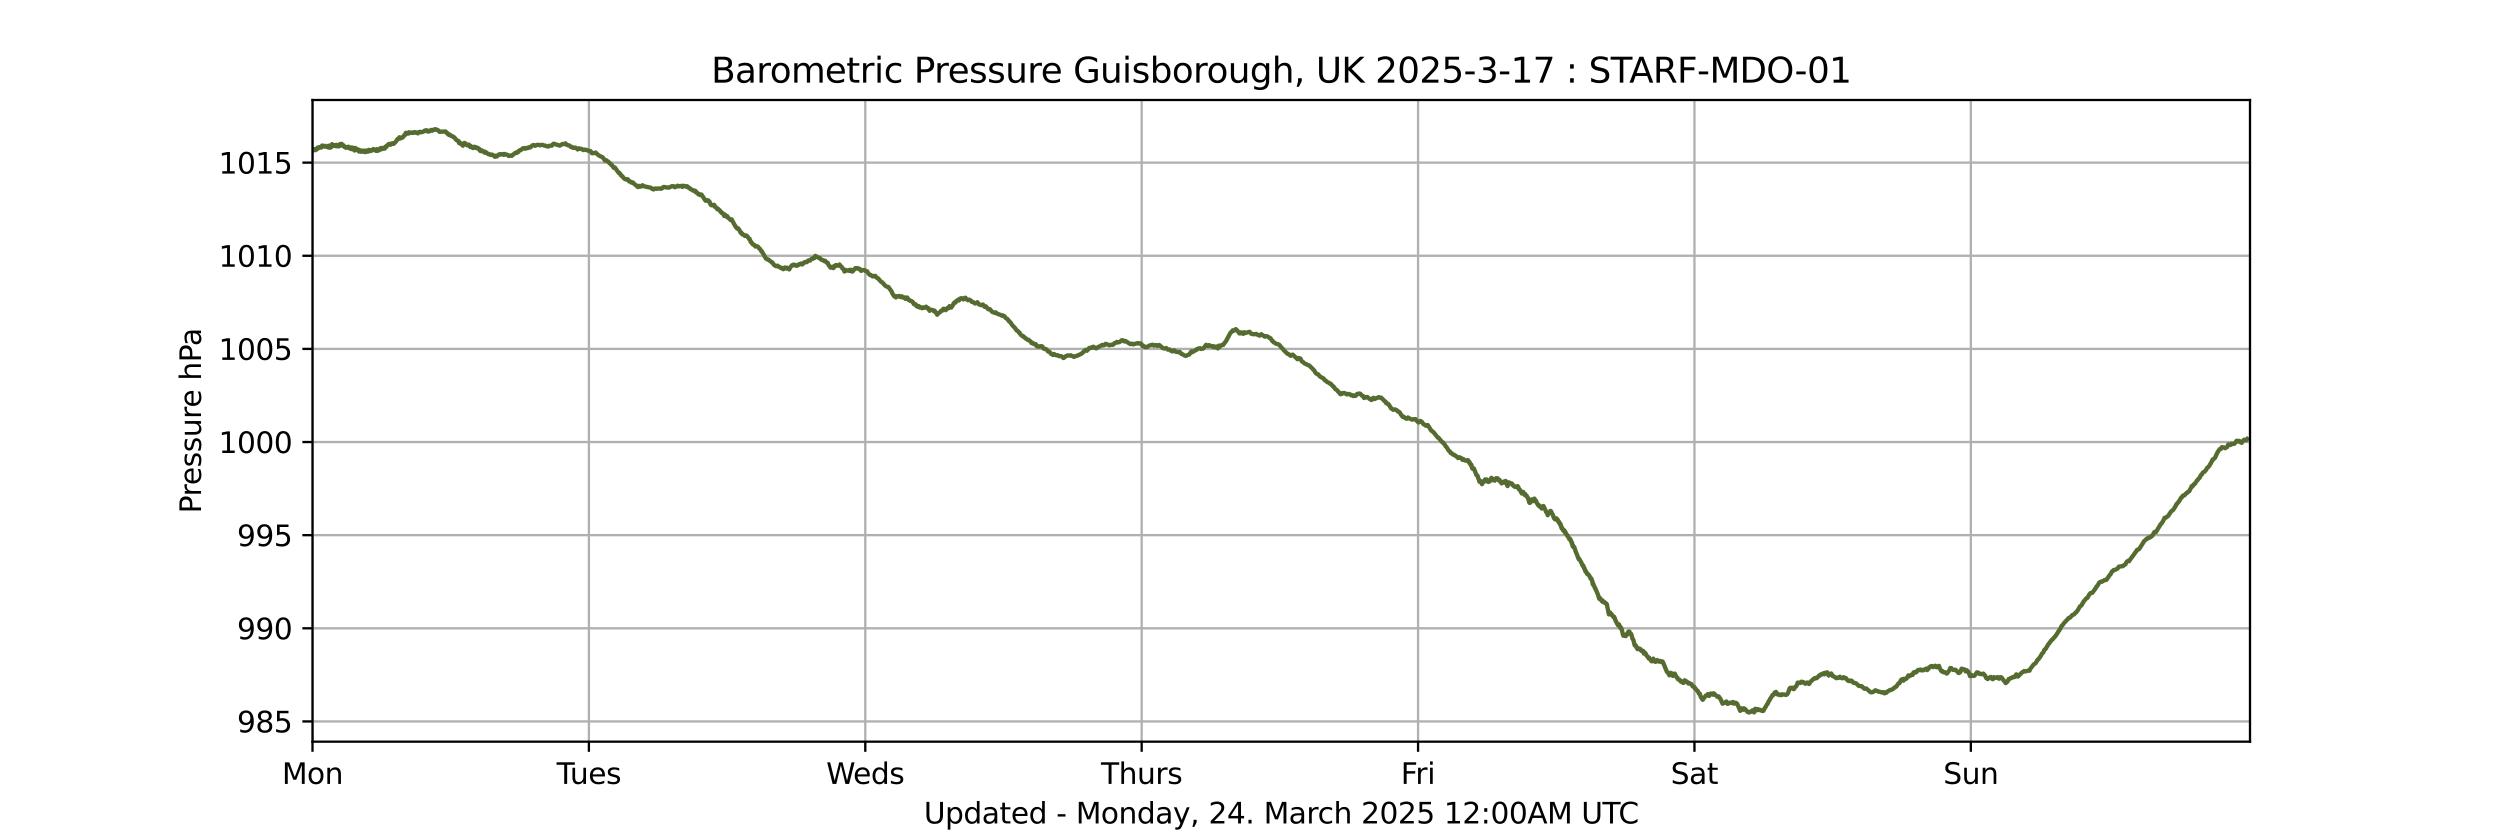 <?xml version="1.0" encoding="utf-8" standalone="no"?>
<!DOCTYPE svg PUBLIC "-//W3C//DTD SVG 1.1//EN"
  "http://www.w3.org/Graphics/SVG/1.1/DTD/svg11.dtd">
<svg xmlns:xlink="http://www.w3.org/1999/xlink" width="864pt" height="288pt" viewBox="0 0 864 288" xmlns="http://www.w3.org/2000/svg" version="1.1">
 <defs>
  <style type="text/css">*{stroke-linejoin: round; stroke-linecap: butt}</style>
 </defs>
 <g id="figure_1">
  <g id="patch_1">
   <path d="M 0 288 
L 864 288 
L 864 0 
L 0 0 
z
" style="fill: #ffffff"/>
  </g>
  <g id="axes_1">
   <g id="patch_2">
    <path d="M 108 256.32 
L 777.6 256.32 
L 777.6 34.56 
L 108 34.56 
z
" style="fill: #ffffff"/>
   </g>
   <g id="matplotlib.axis_1">
    <g id="xtick_1">
     <g id="line2d_1">
      <path d="M 108 256.32 
L 108 34.56 
" clip-path="url(#pfacf2d013d)" style="fill: none; stroke: #b0b0b0; stroke-width: 0.8; stroke-linecap: square"/>
     </g>
     <g id="line2d_2">
      <defs>
       <path id="mb6dc9260f3" d="M 0 0 
L 0 3.5 
" style="stroke: #000000; stroke-width: 0.8"/>
      </defs>
      <g>
       <use xlink:href="#mb6dc9260f3" x="108" y="256.32" style="stroke: #000000; stroke-width: 0.8"/>
      </g>
     </g>
     <g id="text_1">
      <!-- Mon -->
      <g transform="translate(97.458 270.918) scale(0.1 -0.1)">
       <defs>
        <path id="DejaVuSans-4d" d="M 628 4666 
L 1569 4666 
L 2759 1491 
L 3956 4666 
L 4897 4666 
L 4897 0 
L 4281 0 
L 4281 4097 
L 3078 897 
L 2444 897 
L 1241 4097 
L 1241 0 
L 628 0 
L 628 4666 
z
" transform="scale(0.016)"/>
        <path id="DejaVuSans-6f" d="M 1959 3097 
Q 1497 3097 1228 2736 
Q 959 2375 959 1747 
Q 959 1119 1226 758 
Q 1494 397 1959 397 
Q 2419 397 2687 759 
Q 2956 1122 2956 1747 
Q 2956 2369 2687 2733 
Q 2419 3097 1959 3097 
z
M 1959 3584 
Q 2709 3584 3137 3096 
Q 3566 2609 3566 1747 
Q 3566 888 3137 398 
Q 2709 -91 1959 -91 
Q 1206 -91 779 398 
Q 353 888 353 1747 
Q 353 2609 779 3096 
Q 1206 3584 1959 3584 
z
" transform="scale(0.016)"/>
        <path id="DejaVuSans-6e" d="M 3513 2113 
L 3513 0 
L 2938 0 
L 2938 2094 
Q 2938 2591 2744 2837 
Q 2550 3084 2163 3084 
Q 1697 3084 1428 2787 
Q 1159 2491 1159 1978 
L 1159 0 
L 581 0 
L 581 3500 
L 1159 3500 
L 1159 2956 
Q 1366 3272 1645 3428 
Q 1925 3584 2291 3584 
Q 2894 3584 3203 3211 
Q 3513 2838 3513 2113 
z
" transform="scale(0.016)"/>
       </defs>
       <use xlink:href="#DejaVuSans-4d"/>
       <use xlink:href="#DejaVuSans-6f" x="86.279"/>
       <use xlink:href="#DejaVuSans-6e" x="147.461"/>
      </g>
     </g>
    </g>
    <g id="xtick_2">
     <g id="line2d_3">
      <path d="M 203.521 256.32 
L 203.521 34.56 
" clip-path="url(#pfacf2d013d)" style="fill: none; stroke: #b0b0b0; stroke-width: 0.8; stroke-linecap: square"/>
     </g>
     <g id="line2d_4">
      <g>
       <use xlink:href="#mb6dc9260f3" x="203.521" y="256.32" style="stroke: #000000; stroke-width: 0.8"/>
      </g>
     </g>
     <g id="text_2">
      <!-- Tues -->
      <g transform="translate(192.373 270.918) scale(0.1 -0.1)">
       <defs>
        <path id="DejaVuSans-54" d="M -19 4666 
L 3928 4666 
L 3928 4134 
L 2272 4134 
L 2272 0 
L 1638 0 
L 1638 4134 
L -19 4134 
L -19 4666 
z
" transform="scale(0.016)"/>
        <path id="DejaVuSans-75" d="M 544 1381 
L 544 3500 
L 1119 3500 
L 1119 1403 
Q 1119 906 1312 657 
Q 1506 409 1894 409 
Q 2359 409 2629 706 
Q 2900 1003 2900 1516 
L 2900 3500 
L 3475 3500 
L 3475 0 
L 2900 0 
L 2900 538 
Q 2691 219 2414 64 
Q 2138 -91 1772 -91 
Q 1169 -91 856 284 
Q 544 659 544 1381 
z
M 1991 3584 
L 1991 3584 
z
" transform="scale(0.016)"/>
        <path id="DejaVuSans-65" d="M 3597 1894 
L 3597 1613 
L 953 1613 
Q 991 1019 1311 708 
Q 1631 397 2203 397 
Q 2534 397 2845 478 
Q 3156 559 3463 722 
L 3463 178 
Q 3153 47 2828 -22 
Q 2503 -91 2169 -91 
Q 1331 -91 842 396 
Q 353 884 353 1716 
Q 353 2575 817 3079 
Q 1281 3584 2069 3584 
Q 2775 3584 3186 3129 
Q 3597 2675 3597 1894 
z
M 3022 2063 
Q 3016 2534 2758 2815 
Q 2500 3097 2075 3097 
Q 1594 3097 1305 2825 
Q 1016 2553 972 2059 
L 3022 2063 
z
" transform="scale(0.016)"/>
        <path id="DejaVuSans-73" d="M 2834 3397 
L 2834 2853 
Q 2591 2978 2328 3040 
Q 2066 3103 1784 3103 
Q 1356 3103 1142 2972 
Q 928 2841 928 2578 
Q 928 2378 1081 2264 
Q 1234 2150 1697 2047 
L 1894 2003 
Q 2506 1872 2764 1633 
Q 3022 1394 3022 966 
Q 3022 478 2636 193 
Q 2250 -91 1575 -91 
Q 1294 -91 989 -36 
Q 684 19 347 128 
L 347 722 
Q 666 556 975 473 
Q 1284 391 1588 391 
Q 1994 391 2212 530 
Q 2431 669 2431 922 
Q 2431 1156 2273 1281 
Q 2116 1406 1581 1522 
L 1381 1569 
Q 847 1681 609 1914 
Q 372 2147 372 2553 
Q 372 3047 722 3315 
Q 1072 3584 1716 3584 
Q 2034 3584 2315 3537 
Q 2597 3491 2834 3397 
z
" transform="scale(0.016)"/>
       </defs>
       <use xlink:href="#DejaVuSans-54"/>
       <use xlink:href="#DejaVuSans-75" x="45.959"/>
       <use xlink:href="#DejaVuSans-65" x="109.338"/>
       <use xlink:href="#DejaVuSans-73" x="170.861"/>
      </g>
     </g>
    </g>
    <g id="xtick_3">
     <g id="line2d_5">
      <path d="M 299.041 256.32 
L 299.041 34.56 
" clip-path="url(#pfacf2d013d)" style="fill: none; stroke: #b0b0b0; stroke-width: 0.8; stroke-linecap: square"/>
     </g>
     <g id="line2d_6">
      <g>
       <use xlink:href="#mb6dc9260f3" x="299.041" y="256.32" style="stroke: #000000; stroke-width: 0.8"/>
      </g>
     </g>
     <g id="text_3">
      <!-- Weds -->
      <g transform="translate(285.536 270.918) scale(0.1 -0.1)">
       <defs>
        <path id="DejaVuSans-57" d="M 213 4666 
L 850 4666 
L 1831 722 
L 2809 4666 
L 3519 4666 
L 4500 722 
L 5478 4666 
L 6119 4666 
L 4947 0 
L 4153 0 
L 3169 4050 
L 2175 0 
L 1381 0 
L 213 4666 
z
" transform="scale(0.016)"/>
        <path id="DejaVuSans-64" d="M 2906 2969 
L 2906 4863 
L 3481 4863 
L 3481 0 
L 2906 0 
L 2906 525 
Q 2725 213 2448 61 
Q 2172 -91 1784 -91 
Q 1150 -91 751 415 
Q 353 922 353 1747 
Q 353 2572 751 3078 
Q 1150 3584 1784 3584 
Q 2172 3584 2448 3432 
Q 2725 3281 2906 2969 
z
M 947 1747 
Q 947 1113 1208 752 
Q 1469 391 1925 391 
Q 2381 391 2643 752 
Q 2906 1113 2906 1747 
Q 2906 2381 2643 2742 
Q 2381 3103 1925 3103 
Q 1469 3103 1208 2742 
Q 947 2381 947 1747 
z
" transform="scale(0.016)"/>
       </defs>
       <use xlink:href="#DejaVuSans-57"/>
       <use xlink:href="#DejaVuSans-65" x="93.002"/>
       <use xlink:href="#DejaVuSans-64" x="154.525"/>
       <use xlink:href="#DejaVuSans-73" x="218.002"/>
      </g>
     </g>
    </g>
    <g id="xtick_4">
     <g id="line2d_7">
      <path d="M 394.562 256.32 
L 394.562 34.56 
" clip-path="url(#pfacf2d013d)" style="fill: none; stroke: #b0b0b0; stroke-width: 0.8; stroke-linecap: square"/>
     </g>
     <g id="line2d_8">
      <g>
       <use xlink:href="#mb6dc9260f3" x="394.562" y="256.32" style="stroke: #000000; stroke-width: 0.8"/>
      </g>
     </g>
     <g id="text_4">
      <!-- Thurs -->
      <g transform="translate(380.51 270.918) scale(0.1 -0.1)">
       <defs>
        <path id="DejaVuSans-68" d="M 3513 2113 
L 3513 0 
L 2938 0 
L 2938 2094 
Q 2938 2591 2744 2837 
Q 2550 3084 2163 3084 
Q 1697 3084 1428 2787 
Q 1159 2491 1159 1978 
L 1159 0 
L 581 0 
L 581 4863 
L 1159 4863 
L 1159 2956 
Q 1366 3272 1645 3428 
Q 1925 3584 2291 3584 
Q 2894 3584 3203 3211 
Q 3513 2838 3513 2113 
z
" transform="scale(0.016)"/>
        <path id="DejaVuSans-72" d="M 2631 2963 
Q 2534 3019 2420 3045 
Q 2306 3072 2169 3072 
Q 1681 3072 1420 2755 
Q 1159 2438 1159 1844 
L 1159 0 
L 581 0 
L 581 3500 
L 1159 3500 
L 1159 2956 
Q 1341 3275 1631 3429 
Q 1922 3584 2338 3584 
Q 2397 3584 2469 3576 
Q 2541 3569 2628 3553 
L 2631 2963 
z
" transform="scale(0.016)"/>
       </defs>
       <use xlink:href="#DejaVuSans-54"/>
       <use xlink:href="#DejaVuSans-68" x="61.084"/>
       <use xlink:href="#DejaVuSans-75" x="124.463"/>
       <use xlink:href="#DejaVuSans-72" x="187.842"/>
       <use xlink:href="#DejaVuSans-73" x="228.955"/>
      </g>
     </g>
    </g>
    <g id="xtick_5">
     <g id="line2d_9">
      <path d="M 490.083 256.32 
L 490.083 34.56 
" clip-path="url(#pfacf2d013d)" style="fill: none; stroke: #b0b0b0; stroke-width: 0.8; stroke-linecap: square"/>
     </g>
     <g id="line2d_10">
      <g>
       <use xlink:href="#mb6dc9260f3" x="490.083" y="256.32" style="stroke: #000000; stroke-width: 0.8"/>
      </g>
     </g>
     <g id="text_5">
      <!-- Fri -->
      <g transform="translate(484.125 270.918) scale(0.1 -0.1)">
       <defs>
        <path id="DejaVuSans-46" d="M 628 4666 
L 3309 4666 
L 3309 4134 
L 1259 4134 
L 1259 2759 
L 3109 2759 
L 3109 2228 
L 1259 2228 
L 1259 0 
L 628 0 
L 628 4666 
z
" transform="scale(0.016)"/>
        <path id="DejaVuSans-69" d="M 603 3500 
L 1178 3500 
L 1178 0 
L 603 0 
L 603 3500 
z
M 603 4863 
L 1178 4863 
L 1178 4134 
L 603 4134 
L 603 4863 
z
" transform="scale(0.016)"/>
       </defs>
       <use xlink:href="#DejaVuSans-46"/>
       <use xlink:href="#DejaVuSans-72" x="50.27"/>
       <use xlink:href="#DejaVuSans-69" x="91.383"/>
      </g>
     </g>
    </g>
    <g id="xtick_6">
     <g id="line2d_11">
      <path d="M 585.603 256.32 
L 585.603 34.56 
" clip-path="url(#pfacf2d013d)" style="fill: none; stroke: #b0b0b0; stroke-width: 0.8; stroke-linecap: square"/>
     </g>
     <g id="line2d_12">
      <g>
       <use xlink:href="#mb6dc9260f3" x="585.603" y="256.32" style="stroke: #000000; stroke-width: 0.8"/>
      </g>
     </g>
     <g id="text_6">
      <!-- Sat -->
      <g transform="translate(577.405 270.918) scale(0.1 -0.1)">
       <defs>
        <path id="DejaVuSans-53" d="M 3425 4513 
L 3425 3897 
Q 3066 4069 2747 4153 
Q 2428 4238 2131 4238 
Q 1616 4238 1336 4038 
Q 1056 3838 1056 3469 
Q 1056 3159 1242 3001 
Q 1428 2844 1947 2747 
L 2328 2669 
Q 3034 2534 3370 2195 
Q 3706 1856 3706 1288 
Q 3706 609 3251 259 
Q 2797 -91 1919 -91 
Q 1588 -91 1214 -16 
Q 841 59 441 206 
L 441 856 
Q 825 641 1194 531 
Q 1563 422 1919 422 
Q 2459 422 2753 634 
Q 3047 847 3047 1241 
Q 3047 1584 2836 1778 
Q 2625 1972 2144 2069 
L 1759 2144 
Q 1053 2284 737 2584 
Q 422 2884 422 3419 
Q 422 4038 858 4394 
Q 1294 4750 2059 4750 
Q 2388 4750 2728 4690 
Q 3069 4631 3425 4513 
z
" transform="scale(0.016)"/>
        <path id="DejaVuSans-61" d="M 2194 1759 
Q 1497 1759 1228 1600 
Q 959 1441 959 1056 
Q 959 750 1161 570 
Q 1363 391 1709 391 
Q 2188 391 2477 730 
Q 2766 1069 2766 1631 
L 2766 1759 
L 2194 1759 
z
M 3341 1997 
L 3341 0 
L 2766 0 
L 2766 531 
Q 2569 213 2275 61 
Q 1981 -91 1556 -91 
Q 1019 -91 701 211 
Q 384 513 384 1019 
Q 384 1609 779 1909 
Q 1175 2209 1959 2209 
L 2766 2209 
L 2766 2266 
Q 2766 2663 2505 2880 
Q 2244 3097 1772 3097 
Q 1472 3097 1187 3025 
Q 903 2953 641 2809 
L 641 3341 
Q 956 3463 1253 3523 
Q 1550 3584 1831 3584 
Q 2591 3584 2966 3190 
Q 3341 2797 3341 1997 
z
" transform="scale(0.016)"/>
        <path id="DejaVuSans-74" d="M 1172 4494 
L 1172 3500 
L 2356 3500 
L 2356 3053 
L 1172 3053 
L 1172 1153 
Q 1172 725 1289 603 
Q 1406 481 1766 481 
L 2356 481 
L 2356 0 
L 1766 0 
Q 1100 0 847 248 
Q 594 497 594 1153 
L 594 3053 
L 172 3053 
L 172 3500 
L 594 3500 
L 594 4494 
L 1172 4494 
z
" transform="scale(0.016)"/>
       </defs>
       <use xlink:href="#DejaVuSans-53"/>
       <use xlink:href="#DejaVuSans-61" x="63.477"/>
       <use xlink:href="#DejaVuSans-74" x="124.756"/>
      </g>
     </g>
    </g>
    <g id="xtick_7">
     <g id="line2d_13">
      <path d="M 681.124 256.32 
L 681.124 34.56 
" clip-path="url(#pfacf2d013d)" style="fill: none; stroke: #b0b0b0; stroke-width: 0.8; stroke-linecap: square"/>
     </g>
     <g id="line2d_14">
      <g>
       <use xlink:href="#mb6dc9260f3" x="681.124" y="256.32" style="stroke: #000000; stroke-width: 0.8"/>
      </g>
     </g>
     <g id="text_7">
      <!-- Sun -->
      <g transform="translate(671.612 270.918) scale(0.1 -0.1)">
       <use xlink:href="#DejaVuSans-53"/>
       <use xlink:href="#DejaVuSans-75" x="63.477"/>
       <use xlink:href="#DejaVuSans-6e" x="126.855"/>
      </g>
     </g>
    </g>
    <g id="text_8">
     <!-- Updated - Monday, 24. March 2025 12:00AM UTC -->
     <g transform="translate(319.291 284.597) scale(0.1 -0.1)">
      <defs>
       <path id="DejaVuSans-55" d="M 556 4666 
L 1191 4666 
L 1191 1831 
Q 1191 1081 1462 751 
Q 1734 422 2344 422 
Q 2950 422 3222 751 
Q 3494 1081 3494 1831 
L 3494 4666 
L 4128 4666 
L 4128 1753 
Q 4128 841 3676 375 
Q 3225 -91 2344 -91 
Q 1459 -91 1007 375 
Q 556 841 556 1753 
L 556 4666 
z
" transform="scale(0.016)"/>
       <path id="DejaVuSans-70" d="M 1159 525 
L 1159 -1331 
L 581 -1331 
L 581 3500 
L 1159 3500 
L 1159 2969 
Q 1341 3281 1617 3432 
Q 1894 3584 2278 3584 
Q 2916 3584 3314 3078 
Q 3713 2572 3713 1747 
Q 3713 922 3314 415 
Q 2916 -91 2278 -91 
Q 1894 -91 1617 61 
Q 1341 213 1159 525 
z
M 3116 1747 
Q 3116 2381 2855 2742 
Q 2594 3103 2138 3103 
Q 1681 3103 1420 2742 
Q 1159 2381 1159 1747 
Q 1159 1113 1420 752 
Q 1681 391 2138 391 
Q 2594 391 2855 752 
Q 3116 1113 3116 1747 
z
" transform="scale(0.016)"/>
       <path id="DejaVuSans-20" transform="scale(0.016)"/>
       <path id="DejaVuSans-2d" d="M 313 2009 
L 1997 2009 
L 1997 1497 
L 313 1497 
L 313 2009 
z
" transform="scale(0.016)"/>
       <path id="DejaVuSans-79" d="M 2059 -325 
Q 1816 -950 1584 -1140 
Q 1353 -1331 966 -1331 
L 506 -1331 
L 506 -850 
L 844 -850 
Q 1081 -850 1212 -737 
Q 1344 -625 1503 -206 
L 1606 56 
L 191 3500 
L 800 3500 
L 1894 763 
L 2988 3500 
L 3597 3500 
L 2059 -325 
z
" transform="scale(0.016)"/>
       <path id="DejaVuSans-2c" d="M 750 794 
L 1409 794 
L 1409 256 
L 897 -744 
L 494 -744 
L 750 256 
L 750 794 
z
" transform="scale(0.016)"/>
       <path id="DejaVuSans-32" d="M 1228 531 
L 3431 531 
L 3431 0 
L 469 0 
L 469 531 
Q 828 903 1448 1529 
Q 2069 2156 2228 2338 
Q 2531 2678 2651 2914 
Q 2772 3150 2772 3378 
Q 2772 3750 2511 3984 
Q 2250 4219 1831 4219 
Q 1534 4219 1204 4116 
Q 875 4013 500 3803 
L 500 4441 
Q 881 4594 1212 4672 
Q 1544 4750 1819 4750 
Q 2544 4750 2975 4387 
Q 3406 4025 3406 3419 
Q 3406 3131 3298 2873 
Q 3191 2616 2906 2266 
Q 2828 2175 2409 1742 
Q 1991 1309 1228 531 
z
" transform="scale(0.016)"/>
       <path id="DejaVuSans-34" d="M 2419 4116 
L 825 1625 
L 2419 1625 
L 2419 4116 
z
M 2253 4666 
L 3047 4666 
L 3047 1625 
L 3713 1625 
L 3713 1100 
L 3047 1100 
L 3047 0 
L 2419 0 
L 2419 1100 
L 313 1100 
L 313 1709 
L 2253 4666 
z
" transform="scale(0.016)"/>
       <path id="DejaVuSans-2e" d="M 684 794 
L 1344 794 
L 1344 0 
L 684 0 
L 684 794 
z
" transform="scale(0.016)"/>
       <path id="DejaVuSans-63" d="M 3122 3366 
L 3122 2828 
Q 2878 2963 2633 3030 
Q 2388 3097 2138 3097 
Q 1578 3097 1268 2742 
Q 959 2388 959 1747 
Q 959 1106 1268 751 
Q 1578 397 2138 397 
Q 2388 397 2633 464 
Q 2878 531 3122 666 
L 3122 134 
Q 2881 22 2623 -34 
Q 2366 -91 2075 -91 
Q 1284 -91 818 406 
Q 353 903 353 1747 
Q 353 2603 823 3093 
Q 1294 3584 2113 3584 
Q 2378 3584 2631 3529 
Q 2884 3475 3122 3366 
z
" transform="scale(0.016)"/>
       <path id="DejaVuSans-30" d="M 2034 4250 
Q 1547 4250 1301 3770 
Q 1056 3291 1056 2328 
Q 1056 1369 1301 889 
Q 1547 409 2034 409 
Q 2525 409 2770 889 
Q 3016 1369 3016 2328 
Q 3016 3291 2770 3770 
Q 2525 4250 2034 4250 
z
M 2034 4750 
Q 2819 4750 3233 4129 
Q 3647 3509 3647 2328 
Q 3647 1150 3233 529 
Q 2819 -91 2034 -91 
Q 1250 -91 836 529 
Q 422 1150 422 2328 
Q 422 3509 836 4129 
Q 1250 4750 2034 4750 
z
" transform="scale(0.016)"/>
       <path id="DejaVuSans-35" d="M 691 4666 
L 3169 4666 
L 3169 4134 
L 1269 4134 
L 1269 2991 
Q 1406 3038 1543 3061 
Q 1681 3084 1819 3084 
Q 2600 3084 3056 2656 
Q 3513 2228 3513 1497 
Q 3513 744 3044 326 
Q 2575 -91 1722 -91 
Q 1428 -91 1123 -41 
Q 819 9 494 109 
L 494 744 
Q 775 591 1075 516 
Q 1375 441 1709 441 
Q 2250 441 2565 725 
Q 2881 1009 2881 1497 
Q 2881 1984 2565 2268 
Q 2250 2553 1709 2553 
Q 1456 2553 1204 2497 
Q 953 2441 691 2322 
L 691 4666 
z
" transform="scale(0.016)"/>
       <path id="DejaVuSans-31" d="M 794 531 
L 1825 531 
L 1825 4091 
L 703 3866 
L 703 4441 
L 1819 4666 
L 2450 4666 
L 2450 531 
L 3481 531 
L 3481 0 
L 794 0 
L 794 531 
z
" transform="scale(0.016)"/>
       <path id="DejaVuSans-3a" d="M 750 794 
L 1409 794 
L 1409 0 
L 750 0 
L 750 794 
z
M 750 3309 
L 1409 3309 
L 1409 2516 
L 750 2516 
L 750 3309 
z
" transform="scale(0.016)"/>
       <path id="DejaVuSans-41" d="M 2188 4044 
L 1331 1722 
L 3047 1722 
L 2188 4044 
z
M 1831 4666 
L 2547 4666 
L 4325 0 
L 3669 0 
L 3244 1197 
L 1141 1197 
L 716 0 
L 50 0 
L 1831 4666 
z
" transform="scale(0.016)"/>
       <path id="DejaVuSans-43" d="M 4122 4306 
L 4122 3641 
Q 3803 3938 3442 4084 
Q 3081 4231 2675 4231 
Q 1875 4231 1450 3742 
Q 1025 3253 1025 2328 
Q 1025 1406 1450 917 
Q 1875 428 2675 428 
Q 3081 428 3442 575 
Q 3803 722 4122 1019 
L 4122 359 
Q 3791 134 3420 21 
Q 3050 -91 2638 -91 
Q 1578 -91 968 557 
Q 359 1206 359 2328 
Q 359 3453 968 4101 
Q 1578 4750 2638 4750 
Q 3056 4750 3426 4639 
Q 3797 4528 4122 4306 
z
" transform="scale(0.016)"/>
      </defs>
      <use xlink:href="#DejaVuSans-55"/>
      <use xlink:href="#DejaVuSans-70" x="73.193"/>
      <use xlink:href="#DejaVuSans-64" x="136.67"/>
      <use xlink:href="#DejaVuSans-61" x="200.146"/>
      <use xlink:href="#DejaVuSans-74" x="261.426"/>
      <use xlink:href="#DejaVuSans-65" x="300.635"/>
      <use xlink:href="#DejaVuSans-64" x="362.158"/>
      <use xlink:href="#DejaVuSans-20" x="425.635"/>
      <use xlink:href="#DejaVuSans-2d" x="457.422"/>
      <use xlink:href="#DejaVuSans-20" x="493.506"/>
      <use xlink:href="#DejaVuSans-4d" x="525.293"/>
      <use xlink:href="#DejaVuSans-6f" x="611.572"/>
      <use xlink:href="#DejaVuSans-6e" x="672.754"/>
      <use xlink:href="#DejaVuSans-64" x="736.133"/>
      <use xlink:href="#DejaVuSans-61" x="799.609"/>
      <use xlink:href="#DejaVuSans-79" x="860.889"/>
      <use xlink:href="#DejaVuSans-2c" x="920.068"/>
      <use xlink:href="#DejaVuSans-20" x="951.855"/>
      <use xlink:href="#DejaVuSans-32" x="983.643"/>
      <use xlink:href="#DejaVuSans-34" x="1047.266"/>
      <use xlink:href="#DejaVuSans-2e" x="1110.889"/>
      <use xlink:href="#DejaVuSans-20" x="1142.676"/>
      <use xlink:href="#DejaVuSans-4d" x="1174.463"/>
      <use xlink:href="#DejaVuSans-61" x="1260.742"/>
      <use xlink:href="#DejaVuSans-72" x="1322.021"/>
      <use xlink:href="#DejaVuSans-63" x="1360.885"/>
      <use xlink:href="#DejaVuSans-68" x="1415.865"/>
      <use xlink:href="#DejaVuSans-20" x="1479.244"/>
      <use xlink:href="#DejaVuSans-32" x="1511.031"/>
      <use xlink:href="#DejaVuSans-30" x="1574.654"/>
      <use xlink:href="#DejaVuSans-32" x="1638.277"/>
      <use xlink:href="#DejaVuSans-35" x="1701.9"/>
      <use xlink:href="#DejaVuSans-20" x="1765.523"/>
      <use xlink:href="#DejaVuSans-31" x="1797.311"/>
      <use xlink:href="#DejaVuSans-32" x="1860.934"/>
      <use xlink:href="#DejaVuSans-3a" x="1924.557"/>
      <use xlink:href="#DejaVuSans-30" x="1958.248"/>
      <use xlink:href="#DejaVuSans-30" x="2021.871"/>
      <use xlink:href="#DejaVuSans-41" x="2085.494"/>
      <use xlink:href="#DejaVuSans-4d" x="2153.902"/>
      <use xlink:href="#DejaVuSans-20" x="2240.182"/>
      <use xlink:href="#DejaVuSans-55" x="2271.969"/>
      <use xlink:href="#DejaVuSans-54" x="2345.162"/>
      <use xlink:href="#DejaVuSans-43" x="2400.371"/>
     </g>
    </g>
   </g>
   <g id="matplotlib.axis_2">
    <g id="ytick_1">
     <g id="line2d_15">
      <path d="M 108 249.323 
L 777.6 249.323 
" clip-path="url(#pfacf2d013d)" style="fill: none; stroke: #b0b0b0; stroke-width: 0.8; stroke-linecap: square"/>
     </g>
     <g id="line2d_16">
      <defs>
       <path id="mbfbdf6322d" d="M 0 0 
L -3.5 0 
" style="stroke: #000000; stroke-width: 0.8"/>
      </defs>
      <g>
       <use xlink:href="#mbfbdf6322d" x="108" y="249.323" style="stroke: #000000; stroke-width: 0.8"/>
      </g>
     </g>
     <g id="text_9">
      <!-- 985 -->
      <g transform="translate(81.912 253.122) scale(0.1 -0.1)">
       <defs>
        <path id="DejaVuSans-39" d="M 703 97 
L 703 672 
Q 941 559 1184 500 
Q 1428 441 1663 441 
Q 2288 441 2617 861 
Q 2947 1281 2994 2138 
Q 2813 1869 2534 1725 
Q 2256 1581 1919 1581 
Q 1219 1581 811 2004 
Q 403 2428 403 3163 
Q 403 3881 828 4315 
Q 1253 4750 1959 4750 
Q 2769 4750 3195 4129 
Q 3622 3509 3622 2328 
Q 3622 1225 3098 567 
Q 2575 -91 1691 -91 
Q 1453 -91 1209 -44 
Q 966 3 703 97 
z
M 1959 2075 
Q 2384 2075 2632 2365 
Q 2881 2656 2881 3163 
Q 2881 3666 2632 3958 
Q 2384 4250 1959 4250 
Q 1534 4250 1286 3958 
Q 1038 3666 1038 3163 
Q 1038 2656 1286 2365 
Q 1534 2075 1959 2075 
z
" transform="scale(0.016)"/>
        <path id="DejaVuSans-38" d="M 2034 2216 
Q 1584 2216 1326 1975 
Q 1069 1734 1069 1313 
Q 1069 891 1326 650 
Q 1584 409 2034 409 
Q 2484 409 2743 651 
Q 3003 894 3003 1313 
Q 3003 1734 2745 1975 
Q 2488 2216 2034 2216 
z
M 1403 2484 
Q 997 2584 770 2862 
Q 544 3141 544 3541 
Q 544 4100 942 4425 
Q 1341 4750 2034 4750 
Q 2731 4750 3128 4425 
Q 3525 4100 3525 3541 
Q 3525 3141 3298 2862 
Q 3072 2584 2669 2484 
Q 3125 2378 3379 2068 
Q 3634 1759 3634 1313 
Q 3634 634 3220 271 
Q 2806 -91 2034 -91 
Q 1263 -91 848 271 
Q 434 634 434 1313 
Q 434 1759 690 2068 
Q 947 2378 1403 2484 
z
M 1172 3481 
Q 1172 3119 1398 2916 
Q 1625 2713 2034 2713 
Q 2441 2713 2670 2916 
Q 2900 3119 2900 3481 
Q 2900 3844 2670 4047 
Q 2441 4250 2034 4250 
Q 1625 4250 1398 4047 
Q 1172 3844 1172 3481 
z
" transform="scale(0.016)"/>
       </defs>
       <use xlink:href="#DejaVuSans-39"/>
       <use xlink:href="#DejaVuSans-38" x="63.623"/>
       <use xlink:href="#DejaVuSans-35" x="127.246"/>
      </g>
     </g>
    </g>
    <g id="ytick_2">
     <g id="line2d_17">
      <path d="M 108 217.137 
L 777.6 217.137 
" clip-path="url(#pfacf2d013d)" style="fill: none; stroke: #b0b0b0; stroke-width: 0.8; stroke-linecap: square"/>
     </g>
     <g id="line2d_18">
      <g>
       <use xlink:href="#mbfbdf6322d" x="108" y="217.137" style="stroke: #000000; stroke-width: 0.8"/>
      </g>
     </g>
     <g id="text_10">
      <!-- 990 -->
      <g transform="translate(81.912 220.936) scale(0.1 -0.1)">
       <use xlink:href="#DejaVuSans-39"/>
       <use xlink:href="#DejaVuSans-39" x="63.623"/>
       <use xlink:href="#DejaVuSans-30" x="127.246"/>
      </g>
     </g>
    </g>
    <g id="ytick_3">
     <g id="line2d_19">
      <path d="M 108 184.951 
L 777.6 184.951 
" clip-path="url(#pfacf2d013d)" style="fill: none; stroke: #b0b0b0; stroke-width: 0.8; stroke-linecap: square"/>
     </g>
     <g id="line2d_20">
      <g>
       <use xlink:href="#mbfbdf6322d" x="108" y="184.951" style="stroke: #000000; stroke-width: 0.8"/>
      </g>
     </g>
     <g id="text_11">
      <!-- 995 -->
      <g transform="translate(81.912 188.751) scale(0.1 -0.1)">
       <use xlink:href="#DejaVuSans-39"/>
       <use xlink:href="#DejaVuSans-39" x="63.623"/>
       <use xlink:href="#DejaVuSans-35" x="127.246"/>
      </g>
     </g>
    </g>
    <g id="ytick_4">
     <g id="line2d_21">
      <path d="M 108 152.766 
L 777.6 152.766 
" clip-path="url(#pfacf2d013d)" style="fill: none; stroke: #b0b0b0; stroke-width: 0.8; stroke-linecap: square"/>
     </g>
     <g id="line2d_22">
      <g>
       <use xlink:href="#mbfbdf6322d" x="108" y="152.766" style="stroke: #000000; stroke-width: 0.8"/>
      </g>
     </g>
     <g id="text_12">
      <!-- 1000 -->
      <g transform="translate(75.55 156.565) scale(0.1 -0.1)">
       <use xlink:href="#DejaVuSans-31"/>
       <use xlink:href="#DejaVuSans-30" x="63.623"/>
       <use xlink:href="#DejaVuSans-30" x="127.246"/>
       <use xlink:href="#DejaVuSans-30" x="190.869"/>
      </g>
     </g>
    </g>
    <g id="ytick_5">
     <g id="line2d_23">
      <path d="M 108 120.58 
L 777.6 120.58 
" clip-path="url(#pfacf2d013d)" style="fill: none; stroke: #b0b0b0; stroke-width: 0.8; stroke-linecap: square"/>
     </g>
     <g id="line2d_24">
      <g>
       <use xlink:href="#mbfbdf6322d" x="108" y="120.58" style="stroke: #000000; stroke-width: 0.8"/>
      </g>
     </g>
     <g id="text_13">
      <!-- 1005 -->
      <g transform="translate(75.55 124.379) scale(0.1 -0.1)">
       <use xlink:href="#DejaVuSans-31"/>
       <use xlink:href="#DejaVuSans-30" x="63.623"/>
       <use xlink:href="#DejaVuSans-30" x="127.246"/>
       <use xlink:href="#DejaVuSans-35" x="190.869"/>
      </g>
     </g>
    </g>
    <g id="ytick_6">
     <g id="line2d_25">
      <path d="M 108 88.394 
L 777.6 88.394 
" clip-path="url(#pfacf2d013d)" style="fill: none; stroke: #b0b0b0; stroke-width: 0.8; stroke-linecap: square"/>
     </g>
     <g id="line2d_26">
      <g>
       <use xlink:href="#mbfbdf6322d" x="108" y="88.394" style="stroke: #000000; stroke-width: 0.8"/>
      </g>
     </g>
     <g id="text_14">
      <!-- 1010 -->
      <g transform="translate(75.55 92.194) scale(0.1 -0.1)">
       <use xlink:href="#DejaVuSans-31"/>
       <use xlink:href="#DejaVuSans-30" x="63.623"/>
       <use xlink:href="#DejaVuSans-31" x="127.246"/>
       <use xlink:href="#DejaVuSans-30" x="190.869"/>
      </g>
     </g>
    </g>
    <g id="ytick_7">
     <g id="line2d_27">
      <path d="M 108 56.209 
L 777.6 56.209 
" clip-path="url(#pfacf2d013d)" style="fill: none; stroke: #b0b0b0; stroke-width: 0.8; stroke-linecap: square"/>
     </g>
     <g id="line2d_28">
      <g>
       <use xlink:href="#mbfbdf6322d" x="108" y="56.209" style="stroke: #000000; stroke-width: 0.8"/>
      </g>
     </g>
     <g id="text_15">
      <!-- 1015 -->
      <g transform="translate(75.55 60.008) scale(0.1 -0.1)">
       <use xlink:href="#DejaVuSans-31"/>
       <use xlink:href="#DejaVuSans-30" x="63.623"/>
       <use xlink:href="#DejaVuSans-31" x="127.246"/>
       <use xlink:href="#DejaVuSans-35" x="190.869"/>
      </g>
     </g>
    </g>
    <g id="text_16">
     <!-- Pressure hPa -->
     <g transform="translate(69.47 177.396) rotate(-90) scale(0.1 -0.1)">
      <defs>
       <path id="DejaVuSans-50" d="M 1259 4147 
L 1259 2394 
L 2053 2394 
Q 2494 2394 2734 2622 
Q 2975 2850 2975 3272 
Q 2975 3691 2734 3919 
Q 2494 4147 2053 4147 
L 1259 4147 
z
M 628 4666 
L 2053 4666 
Q 2838 4666 3239 4311 
Q 3641 3956 3641 3272 
Q 3641 2581 3239 2228 
Q 2838 1875 2053 1875 
L 1259 1875 
L 1259 0 
L 628 0 
L 628 4666 
z
" transform="scale(0.016)"/>
      </defs>
      <use xlink:href="#DejaVuSans-50"/>
      <use xlink:href="#DejaVuSans-72" x="58.553"/>
      <use xlink:href="#DejaVuSans-65" x="97.416"/>
      <use xlink:href="#DejaVuSans-73" x="158.939"/>
      <use xlink:href="#DejaVuSans-73" x="211.039"/>
      <use xlink:href="#DejaVuSans-75" x="263.139"/>
      <use xlink:href="#DejaVuSans-72" x="326.518"/>
      <use xlink:href="#DejaVuSans-65" x="365.381"/>
      <use xlink:href="#DejaVuSans-20" x="426.904"/>
      <use xlink:href="#DejaVuSans-68" x="458.691"/>
      <use xlink:href="#DejaVuSans-50" x="522.07"/>
      <use xlink:href="#DejaVuSans-61" x="577.873"/>
     </g>
    </g>
   </g>
   <g id="line2d_29">
    <path d="M 108 51.878 
L 108.066 51.784 
L 108.133 51.862 
L 108.398 51.916 
L 108.663 51.532 
L 108.73 51.662 
L 108.995 51.896 
L 109.128 51.691 
L 109.261 51.771 
L 109.526 51.546 
L 109.725 51.031 
L 109.99 51.271 
L 110.322 50.826 
L 110.853 50.991 
L 110.986 51.01 
L 111.317 50.302 
L 111.914 50.413 
L 112.114 50.684 
L 112.379 50.409 
L 112.711 50.697 
L 112.777 50.595 
L 112.91 50.602 
L 113.175 50.891 
L 113.308 50.68 
L 113.507 50.36 
L 113.905 51.082 
L 114.17 50.268 
L 114.237 50.362 
L 114.436 50.908 
L 114.502 50.837 
L 114.767 49.837 
L 115.033 50.425 
L 115.099 50.299 
L 115.232 50.104 
L 115.564 50.412 
L 115.63 50.323 
L 115.763 50.163 
L 116.028 50.5 
L 116.094 50.432 
L 116.293 50.06 
L 116.559 50.589 
L 116.758 50.493 
L 117.222 50.566 
L 117.488 49.784 
L 117.62 49.906 
L 117.753 49.886 
L 117.819 50.001 
L 117.886 49.923 
L 117.952 49.913 
L 118.085 49.702 
L 118.483 50.405 
L 118.682 50.208 
L 118.748 50.272 
L 119.014 50.771 
L 119.08 50.72 
L 119.213 50.679 
L 119.345 50.808 
L 119.544 51.083 
L 119.611 51.035 
L 119.81 50.889 
L 119.942 50.844 
L 120.208 51.072 
L 120.407 50.7 
L 120.473 50.779 
L 120.805 51.272 
L 121.004 51.079 
L 121.07 50.937 
L 121.137 50.988 
L 121.336 51.517 
L 121.468 51.307 
L 121.667 50.99 
L 121.999 51.637 
L 122.265 51.116 
L 122.53 52.022 
L 122.596 51.914 
L 122.795 51.136 
L 122.862 51.208 
L 123.061 51.769 
L 123.26 51.456 
L 123.658 51.91 
L 123.724 51.902 
L 123.857 51.679 
L 123.99 52.118 
L 124.056 52.369 
L 124.122 52.347 
L 124.388 51.921 
L 124.454 52.024 
L 124.653 52.438 
L 124.852 52.035 
L 124.918 52.074 
L 125.118 52.422 
L 125.383 52.069 
L 125.648 52.421 
L 125.715 52.303 
L 125.914 52.018 
L 126.179 52.574 
L 126.444 52.163 
L 126.643 52.449 
L 126.71 52.411 
L 126.909 51.992 
L 126.975 52.054 
L 127.174 52.423 
L 127.506 51.81 
L 127.771 52.136 
L 127.904 51.853 
L 128.103 52.208 
L 128.169 52.043 
L 128.302 51.958 
L 128.369 51.991 
L 128.568 51.83 
L 128.7 51.965 
L 129.032 51.51 
L 129.098 51.612 
L 129.364 51.643 
L 129.563 51.942 
L 129.828 51.748 
L 130.027 52.147 
L 130.094 52.084 
L 130.293 51.54 
L 130.492 52.126 
L 130.558 52.082 
L 130.691 51.882 
L 130.89 51.981 
L 131.089 51.556 
L 131.288 51.748 
L 131.487 51.192 
L 131.553 51.248 
L 131.752 51.625 
L 131.951 51.126 
L 132.217 51.466 
L 132.482 51.353 
L 132.615 51.298 
L 132.747 51.122 
L 132.946 51.367 
L 133.145 50.722 
L 133.212 50.781 
L 133.345 50.955 
L 133.676 50.352 
L 133.809 50.399 
L 134.207 49.847 
L 134.273 49.813 
L 134.472 49.978 
L 134.671 49.705 
L 134.871 50.041 
L 134.937 50.022 
L 135.07 49.714 
L 135.136 49.761 
L 135.401 49.763 
L 135.6 49.495 
L 135.799 49.554 
L 135.998 49.732 
L 136.33 49.431 
L 136.463 49.31 
L 136.861 48.868 
L 137.259 48.266 
L 137.325 48.121 
L 137.392 48.156 
L 137.524 48.197 
L 138.055 47.449 
L 138.387 47.859 
L 138.652 47.579 
L 138.785 47.523 
L 139.05 47.59 
L 139.249 47.347 
L 139.316 47.319 
L 139.648 46.793 
L 139.847 46.813 
L 140.245 45.91 
L 140.311 46.019 
L 140.444 46.271 
L 140.51 46.247 
L 140.643 46.09 
L 140.709 46.085 
L 140.842 45.94 
L 141.107 46.169 
L 141.306 45.707 
L 141.439 45.774 
L 141.704 45.971 
L 141.903 45.859 
L 142.235 45.779 
L 142.567 45.93 
L 142.633 45.85 
L 142.699 45.931 
L 143.098 45.815 
L 143.23 45.64 
L 143.429 45.822 
L 143.496 45.708 
L 143.628 45.729 
L 143.827 45.898 
L 144.026 45.821 
L 144.159 45.836 
L 144.225 45.755 
L 144.424 46.093 
L 144.624 45.88 
L 144.823 45.642 
L 144.955 45.729 
L 145.088 45.665 
L 145.221 45.547 
L 145.486 45.696 
L 146.083 45.59 
L 146.548 45.353 
L 146.747 45.136 
L 147.012 45.075 
L 147.078 45.042 
L 147.344 45.3 
L 147.543 45.036 
L 147.742 45.146 
L 147.875 45.197 
L 148.007 45.502 
L 148.074 45.421 
L 148.339 45.402 
L 148.671 45.234 
L 148.936 44.908 
L 149.334 45.193 
L 149.533 44.948 
L 149.732 44.928 
L 149.799 44.949 
L 149.998 44.768 
L 150.13 44.674 
L 150.396 44.844 
L 150.528 44.651 
L 151.192 44.922 
L 151.457 45.08 
L 151.723 45.267 
L 151.855 45.549 
L 152.121 45.571 
L 152.253 45.497 
L 152.917 45.519 
L 153.116 45.478 
L 153.647 45.451 
L 153.912 45.538 
L 153.978 45.441 
L 154.045 45.525 
L 154.177 45.745 
L 154.31 45.899 
L 154.443 45.819 
L 154.841 46.423 
L 154.907 46.283 
L 154.974 46.379 
L 155.173 46.627 
L 155.305 46.462 
L 155.438 46.523 
L 155.504 46.561 
L 155.703 46.859 
L 155.903 46.862 
L 156.035 46.903 
L 156.234 47.067 
L 156.367 47.079 
L 156.632 47.347 
L 156.831 47.334 
L 157.296 47.846 
L 157.428 48.075 
L 157.628 48.293 
L 157.694 48.284 
L 157.893 48.534 
L 158.291 48.681 
L 158.424 48.693 
L 158.689 49.476 
L 158.822 49.282 
L 158.888 49.213 
L 159.22 49.673 
L 159.286 49.63 
L 159.353 49.816 
L 159.419 49.751 
L 159.618 49.714 
L 159.817 50.153 
L 159.95 50.358 
L 160.082 50.229 
L 160.281 49.511 
L 160.48 49.646 
L 160.547 49.395 
L 160.613 49.434 
L 160.746 49.488 
L 161.21 49.976 
L 161.476 50.253 
L 161.608 50.093 
L 161.741 50.222 
L 161.94 50.025 
L 162.006 49.964 
L 162.073 50.036 
L 162.338 50.571 
L 162.405 50.548 
L 162.537 50.821 
L 162.67 50.44 
L 163.134 50.977 
L 163.267 50.953 
L 163.466 51.162 
L 163.665 50.968 
L 163.731 51.001 
L 163.864 50.711 
L 163.93 51.002 
L 163.997 50.805 
L 164.196 50.838 
L 164.262 51.104 
L 164.329 50.823 
L 164.395 50.944 
L 164.528 50.889 
L 164.859 51.245 
L 165.058 51.093 
L 165.125 51.233 
L 165.191 51.167 
L 165.257 51.182 
L 165.39 51.486 
L 165.456 51.399 
L 165.523 51.488 
L 165.656 51.463 
L 165.788 51.983 
L 165.855 51.954 
L 165.921 51.774 
L 165.987 51.905 
L 166.12 52.247 
L 166.452 51.989 
L 166.584 51.986 
L 166.783 52.196 
L 166.916 52.209 
L 166.982 52.391 
L 167.049 52.273 
L 167.115 52.279 
L 167.314 52.588 
L 167.381 52.714 
L 167.646 52.446 
L 167.845 52.852 
L 167.978 52.619 
L 168.442 53.073 
L 168.575 53.067 
L 168.774 53.28 
L 168.84 53.184 
L 168.907 53.264 
L 169.039 53.302 
L 169.238 53.351 
L 169.305 53.344 
L 169.504 53.552 
L 170.034 53.412 
L 170.698 53.852 
L 170.897 53.84 
L 171.03 54.192 
L 171.096 54.144 
L 171.361 53.813 
L 171.693 54.095 
L 172.091 53.676 
L 172.158 53.655 
L 172.357 53.453 
L 172.489 53.354 
L 172.622 53.392 
L 172.821 53.281 
L 172.887 53.412 
L 172.954 53.368 
L 173.086 53.273 
L 173.219 53.428 
L 173.949 53.222 
L 174.148 53.518 
L 174.48 53.213 
L 174.546 53.341 
L 174.679 53.446 
L 175.01 53.405 
L 175.475 53.539 
L 175.807 53.914 
L 176.072 53.86 
L 176.205 53.823 
L 176.337 53.812 
L 176.536 53.716 
L 176.802 53.854 
L 176.868 53.871 
L 177.2 53.539 
L 178.195 52.77 
L 178.261 52.862 
L 178.394 52.916 
L 178.66 52.611 
L 178.792 52.558 
L 178.925 52.498 
L 178.991 52.631 
L 179.19 52.273 
L 179.522 51.966 
L 179.721 52.006 
L 179.92 51.912 
L 180.185 51.69 
L 180.318 51.612 
L 180.584 51.334 
L 180.783 51.283 
L 181.048 51.167 
L 181.247 51.325 
L 181.446 51.39 
L 181.645 51.374 
L 181.711 51.356 
L 181.911 51.124 
L 182.11 51.11 
L 182.309 51.18 
L 182.375 51.193 
L 182.574 51.027 
L 182.839 50.88 
L 183.038 50.909 
L 183.105 50.995 
L 183.171 50.914 
L 183.37 50.875 
L 183.967 50.249 
L 184.1 50.247 
L 184.365 50.117 
L 184.564 50.159 
L 184.763 50.33 
L 184.962 50.381 
L 185.361 50.141 
L 185.493 50.158 
L 185.692 50.034 
L 185.891 50.09 
L 186.09 50.093 
L 186.289 50.1 
L 186.422 50.078 
L 186.688 50.23 
L 187.152 50.086 
L 187.55 50.082 
L 187.749 50.165 
L 188.147 50.331 
L 188.413 50.313 
L 188.545 50.354 
L 188.744 50.449 
L 188.943 50.553 
L 189.54 50.631 
L 189.806 50.373 
L 190.005 50.375 
L 190.735 50.328 
L 191.066 49.838 
L 191.332 49.661 
L 193.455 50.326 
L 194.45 49.737 
L 194.649 49.824 
L 194.915 49.759 
L 195.114 49.764 
L 195.313 49.664 
L 195.445 49.54 
L 195.512 49.654 
L 195.91 50.102 
L 196.042 50.111 
L 196.772 50.271 
L 197.303 50.805 
L 197.701 50.778 
L 197.9 51.043 
L 198.365 51.105 
L 198.829 50.999 
L 199.426 51.441 
L 199.625 51.644 
L 199.957 51.3 
L 200.09 51.245 
L 200.355 51.408 
L 200.62 51.48 
L 200.886 51.417 
L 201.417 51.728 
L 201.616 51.866 
L 201.947 51.685 
L 202.544 51.853 
L 202.677 51.797 
L 203.672 52.229 
L 203.871 52.164 
L 204.07 52.236 
L 204.336 52.52 
L 204.601 52.956 
L 205.265 52.914 
L 205.862 52.717 
L 206.26 53.136 
L 206.791 53.604 
L 206.99 53.749 
L 208.317 54.398 
L 208.715 54.965 
L 208.98 55.347 
L 209.113 55.5 
L 209.511 55.361 
L 209.975 55.796 
L 210.241 55.852 
L 210.572 56.352 
L 210.705 56.306 
L 210.904 56.631 
L 211.037 56.645 
L 211.236 56.952 
L 211.369 56.933 
L 211.634 57.337 
L 211.767 57.442 
L 212.098 57.988 
L 212.231 57.955 
L 212.297 57.992 
L 212.496 57.869 
L 213.492 59.291 
L 213.89 59.802 
L 214.022 59.706 
L 214.155 59.822 
L 214.62 60.624 
L 214.752 60.564 
L 215.018 60.981 
L 215.15 61 
L 215.681 61.681 
L 216.477 62.096 
L 216.743 61.893 
L 216.942 61.955 
L 217.472 62.721 
L 217.672 62.626 
L 218.269 63.13 
L 218.667 63.011 
L 218.866 63.209 
L 219.131 63.554 
L 219.33 63.652 
L 219.529 63.813 
L 220.259 64.455 
L 220.458 64.646 
L 220.723 64.218 
L 220.79 64.288 
L 220.989 64.54 
L 221.254 64.4 
L 221.52 64.488 
L 221.918 64.059 
L 222.117 64.047 
L 222.581 64.397 
L 222.78 64.425 
L 224.97 64.887 
L 225.368 65.288 
L 225.899 65.469 
L 226.031 65.367 
L 226.297 65.138 
L 226.562 65.207 
L 226.761 65.188 
L 226.96 65.28 
L 227.159 65.144 
L 227.292 65.14 
L 227.491 65.148 
L 227.69 65.116 
L 227.889 65.207 
L 228.154 65.146 
L 228.42 65.252 
L 228.619 65.074 
L 228.818 65.084 
L 229.282 64.626 
L 229.481 64.686 
L 229.747 64.629 
L 230.41 64.827 
L 230.808 64.763 
L 231.007 64.852 
L 231.273 64.805 
L 232.135 64.366 
L 232.732 64.361 
L 232.865 64.368 
L 233.13 64.683 
L 233.329 64.702 
L 234.192 64.18 
L 234.457 64.424 
L 235.519 64.242 
L 235.851 64.598 
L 236.116 64.19 
L 236.315 64.219 
L 236.713 64.352 
L 236.846 64.34 
L 237.178 64.524 
L 237.244 64.367 
L 237.31 64.419 
L 237.443 64.349 
L 237.775 64.612 
L 238.04 64.96 
L 238.239 64.978 
L 238.372 65.018 
L 238.438 65.069 
L 238.637 65.389 
L 238.77 65.348 
L 238.969 65.508 
L 239.102 65.543 
L 239.566 65.897 
L 239.632 65.793 
L 239.699 65.769 
L 239.898 65.976 
L 239.964 65.901 
L 240.03 65.968 
L 240.296 65.931 
L 240.495 66.491 
L 240.561 66.421 
L 240.628 66.366 
L 240.827 66.576 
L 240.893 66.537 
L 241.357 67.143 
L 241.556 67.111 
L 241.689 67.276 
L 241.755 67.1 
L 241.822 67.136 
L 241.888 67.154 
L 241.955 67.436 
L 242.021 67.394 
L 242.087 67.273 
L 242.22 67.396 
L 242.419 67.228 
L 243.812 69.328 
L 243.879 69.376 
L 244.011 69.262 
L 244.078 69.387 
L 244.144 69.231 
L 244.21 69.342 
L 244.409 69.18 
L 244.608 69.369 
L 244.807 69.404 
L 244.874 69.311 
L 245.139 69.898 
L 245.206 69.714 
L 245.272 69.771 
L 245.537 70.665 
L 245.604 70.759 
L 245.67 70.69 
L 245.736 70.686 
L 245.803 70.891 
L 245.869 70.829 
L 246.002 70.961 
L 246.267 70.834 
L 246.599 70.949 
L 246.798 70.777 
L 246.931 71.066 
L 246.997 71.42 
L 247.063 71.207 
L 247.262 71.522 
L 247.461 71.76 
L 247.594 71.817 
L 247.66 71.838 
L 247.859 72.268 
L 247.926 72.224 
L 247.992 72.041 
L 248.058 72.069 
L 248.656 72.774 
L 248.722 72.664 
L 248.788 72.723 
L 248.987 73.123 
L 249.12 73.168 
L 249.319 73.539 
L 249.452 73.398 
L 249.916 73.956 
L 249.983 73.876 
L 250.314 74.667 
L 250.381 74.433 
L 250.513 74.123 
L 250.712 74.479 
L 250.845 74.466 
L 251.177 74.943 
L 251.243 74.811 
L 251.309 74.686 
L 251.708 75.335 
L 252.039 75.58 
L 252.57 76.092 
L 252.835 75.79 
L 254.096 78.154 
L 254.162 78.148 
L 254.428 78.633 
L 254.494 78.594 
L 254.826 79.036 
L 255.025 79.087 
L 255.091 78.9 
L 255.357 79.297 
L 255.423 79.299 
L 255.954 80.409 
L 256.02 80.421 
L 256.153 80.317 
L 256.551 81.028 
L 256.617 80.851 
L 256.684 80.964 
L 257.015 81.125 
L 257.214 81.307 
L 257.281 81.322 
L 257.413 81.553 
L 257.878 81.362 
L 258.276 81.665 
L 258.475 82.031 
L 258.541 82.018 
L 259.006 82.751 
L 259.072 82.576 
L 259.47 83.669 
L 259.669 83.674 
L 260.067 84.361 
L 260.134 84.259 
L 260.266 84.522 
L 260.333 84.479 
L 260.664 84.75 
L 260.731 84.677 
L 260.797 84.76 
L 261.062 85.202 
L 261.195 85.003 
L 261.261 85.014 
L 261.394 85.126 
L 261.792 85.146 
L 262.058 85.402 
L 262.323 85.808 
L 262.456 85.852 
L 262.588 85.945 
L 262.721 86.183 
L 262.787 86.214 
L 263.186 86.941 
L 263.252 86.836 
L 263.318 86.902 
L 264.712 89.38 
L 264.844 89.355 
L 265.043 89.469 
L 265.11 89.486 
L 265.176 89.667 
L 265.242 89.635 
L 265.508 89.717 
L 265.574 89.705 
L 265.839 90.006 
L 266.37 90.329 
L 266.835 90.778 
L 266.901 90.686 
L 267.432 91.476 
L 267.763 91.762 
L 268.095 91.935 
L 268.162 91.904 
L 268.294 92.022 
L 268.692 91.798 
L 268.891 92.073 
L 269.356 92.215 
L 269.422 92.374 
L 269.489 92.302 
L 269.82 92.583 
L 269.953 92.507 
L 270.152 92.756 
L 270.285 92.661 
L 270.417 92.667 
L 270.683 93.032 
L 270.749 92.867 
L 270.815 92.983 
L 271.014 92.635 
L 271.214 92.429 
L 271.413 92.555 
L 271.612 92.539 
L 271.744 92.555 
L 271.811 92.836 
L 271.877 92.591 
L 271.943 92.676 
L 272.01 92.54 
L 272.076 92.581 
L 272.341 92.778 
L 272.408 92.649 
L 272.474 92.74 
L 272.673 92.913 
L 272.74 93.109 
L 272.806 93.01 
L 273.071 92.485 
L 273.735 91.652 
L 273.801 91.73 
L 274 91.712 
L 274.265 91.442 
L 274.332 91.502 
L 274.465 91.691 
L 274.73 91.543 
L 275.062 91.799 
L 275.194 91.801 
L 275.261 91.871 
L 275.327 91.67 
L 275.393 91.762 
L 275.526 91.784 
L 275.924 91.61 
L 276.057 91.349 
L 276.19 91.374 
L 276.322 91.283 
L 276.521 91.328 
L 276.787 91.079 
L 276.919 91.103 
L 277.251 91.401 
L 277.384 91.308 
L 277.915 90.671 
L 278.18 90.654 
L 278.246 90.559 
L 278.445 90.668 
L 278.644 90.46 
L 278.777 90.612 
L 278.976 90.454 
L 279.109 90.369 
L 279.374 89.992 
L 279.507 89.99 
L 279.971 90.052 
L 280.17 89.771 
L 280.701 89.287 
L 280.967 89.421 
L 281.232 89.237 
L 281.298 89.076 
L 281.365 89.127 
L 281.431 89.188 
L 281.497 89.104 
L 281.763 88.44 
L 282.891 89.082 
L 283.156 89.205 
L 283.289 89.255 
L 283.355 89.166 
L 283.62 89.573 
L 284.085 89.861 
L 284.218 89.822 
L 284.947 90.269 
L 285.146 90.098 
L 285.677 90.738 
L 285.744 90.648 
L 285.81 90.735 
L 285.943 90.968 
L 286.075 90.861 
L 286.341 91.559 
L 286.739 92.074 
L 287.07 92.529 
L 287.27 92.432 
L 287.668 92.215 
L 287.734 92.358 
L 287.8 92.276 
L 287.867 92.337 
L 287.999 92.667 
L 288.132 92.181 
L 288.198 92.182 
L 288.265 91.961 
L 288.397 92.242 
L 288.862 91.603 
L 288.995 91.581 
L 289.127 91.818 
L 289.194 91.744 
L 289.393 91.746 
L 289.459 91.816 
L 289.592 91.739 
L 289.724 91.79 
L 289.857 91.798 
L 290.056 91.497 
L 290.122 91.402 
L 290.189 91.482 
L 290.653 92.155 
L 290.852 92.172 
L 291.184 92.837 
L 291.25 92.748 
L 291.516 93.096 
L 291.582 93.065 
L 291.847 93.832 
L 291.914 93.79 
L 292.046 93.381 
L 292.113 93.501 
L 292.179 93.447 
L 292.246 93.261 
L 292.312 93.345 
L 292.445 93.553 
L 292.577 93.481 
L 292.776 93.503 
L 292.909 93.474 
L 293.108 93.496 
L 293.373 93.337 
L 293.572 93.641 
L 293.705 93.278 
L 293.838 93.608 
L 293.904 93.555 
L 294.103 93.256 
L 294.17 93.36 
L 294.435 93.844 
L 294.568 93.777 
L 294.634 93.831 
L 294.833 93.432 
L 294.899 93.554 
L 295.297 92.981 
L 295.364 92.997 
L 295.629 92.662 
L 295.961 92.829 
L 296.16 92.643 
L 296.425 92.752 
L 296.823 92.785 
L 296.956 93.057 
L 297.155 92.987 
L 297.62 93.619 
L 297.951 93.324 
L 298.814 93.371 
L 299.079 93.632 
L 299.212 93.623 
L 299.411 93.742 
L 299.676 93.763 
L 300.141 94.535 
L 300.672 95.059 
L 300.871 95.004 
L 301.07 95.166 
L 301.269 95.255 
L 301.6 95.543 
L 301.733 95.422 
L 301.866 95.471 
L 302.065 95.382 
L 302.198 95.422 
L 302.397 95.325 
L 302.529 95.367 
L 302.795 95.847 
L 302.927 95.834 
L 303.259 96.136 
L 303.591 96.269 
L 303.856 96.737 
L 304.055 96.872 
L 304.586 97.459 
L 304.851 97.543 
L 304.918 97.665 
L 304.984 97.618 
L 305.183 97.892 
L 305.648 98.461 
L 305.714 98.442 
L 306.112 98.898 
L 306.245 98.95 
L 306.709 99.143 
L 307.041 99.189 
L 307.306 99.597 
L 308.102 100.667 
L 308.434 101.477 
L 309.098 102.465 
L 309.23 102.314 
L 309.628 102.789 
L 309.827 102.363 
L 309.894 102.446 
L 310.027 102.533 
L 310.292 102.477 
L 310.425 102.326 
L 310.557 102.358 
L 310.69 102.323 
L 310.756 102.362 
L 310.889 102.289 
L 311.287 102.676 
L 311.685 102.4 
L 312.083 102.844 
L 312.216 102.818 
L 312.349 102.898 
L 312.548 102.774 
L 312.68 102.795 
L 312.813 102.991 
L 312.946 103.295 
L 313.145 103.176 
L 313.344 102.842 
L 313.543 102.827 
L 314.074 103.689 
L 314.14 103.638 
L 314.273 103.667 
L 314.405 103.783 
L 314.604 103.996 
L 314.803 103.98 
L 314.936 103.989 
L 315.334 104.37 
L 315.467 104.361 
L 315.865 105.144 
L 315.931 105.093 
L 316.13 105.078 
L 316.329 105.22 
L 316.462 105.171 
L 316.794 105.854 
L 317.258 106.03 
L 317.325 106.023 
L 317.457 105.751 
L 317.59 105.961 
L 317.789 106.283 
L 318.054 106.08 
L 318.254 106.288 
L 318.386 106.315 
L 318.652 106.524 
L 319.116 106.218 
L 319.315 106.402 
L 319.647 106.244 
L 319.846 106.203 
L 320.045 105.986 
L 320.443 106.56 
L 320.775 106.451 
L 320.974 106.766 
L 321.239 107.404 
L 321.505 107.065 
L 321.704 107.012 
L 321.969 107.164 
L 322.234 107.15 
L 322.367 107.14 
L 322.765 107.588 
L 322.964 107.351 
L 323.163 107.602 
L 323.893 108.763 
L 324.092 108.455 
L 324.424 108.172 
L 324.888 107.887 
L 325.286 107.358 
L 325.485 107.327 
L 325.684 107.34 
L 326.016 106.722 
L 326.547 106.786 
L 326.812 107.201 
L 326.945 107.082 
L 327.277 106.618 
L 327.476 106.42 
L 327.741 106.576 
L 328.139 105.801 
L 328.338 106.03 
L 328.471 106.237 
L 328.537 106.181 
L 328.604 106.263 
L 328.736 106.297 
L 329.333 105.417 
L 329.599 104.814 
L 329.732 104.701 
L 329.931 104.468 
L 330.196 104.593 
L 330.594 103.951 
L 330.859 103.866 
L 331.125 103.573 
L 331.39 103.857 
L 331.722 103.211 
L 331.987 103.208 
L 332.253 103.034 
L 332.518 103.22 
L 332.916 103.483 
L 333.049 103.414 
L 333.314 102.992 
L 333.513 102.949 
L 333.646 102.892 
L 334.044 103.422 
L 334.243 103.559 
L 334.509 103.756 
L 334.641 103.643 
L 334.84 103.542 
L 335.504 103.838 
L 335.835 104.317 
L 336.3 104.407 
L 336.698 104.646 
L 336.831 104.75 
L 336.963 104.899 
L 337.428 104.724 
L 337.561 104.664 
L 337.76 104.438 
L 338.29 105.158 
L 338.489 105.254 
L 338.622 105.246 
L 338.887 105.443 
L 339.286 105.376 
L 339.485 105.465 
L 339.551 105.45 
L 339.684 105.235 
L 340.148 105.899 
L 340.347 106.085 
L 340.612 105.828 
L 340.878 106.039 
L 341.475 106.819 
L 341.873 106.937 
L 342.072 106.834 
L 342.868 107.773 
L 343.2 107.869 
L 343.399 107.952 
L 343.664 108.093 
L 343.797 108.132 
L 344.129 107.952 
L 344.262 108.06 
L 344.527 108.392 
L 344.726 108.433 
L 346.053 108.945 
L 346.385 109.165 
L 346.65 109.002 
L 347.181 109.335 
L 347.579 109.935 
L 348.176 110.234 
L 348.64 110.98 
L 348.773 110.945 
L 348.972 111.242 
L 349.238 111.444 
L 349.37 111.67 
L 349.768 112.293 
L 350.764 113.336 
L 351.361 114.208 
L 351.626 114.305 
L 351.958 114.622 
L 352.223 115.009 
L 352.356 114.984 
L 352.555 115.366 
L 352.82 115.736 
L 353.417 116.203 
L 353.55 116.1 
L 353.948 116.582 
L 354.147 116.604 
L 354.479 117.008 
L 354.744 117.063 
L 355.01 117.318 
L 355.142 117.459 
L 355.474 117.462 
L 355.607 117.564 
L 355.806 117.695 
L 356.071 117.999 
L 356.204 118.069 
L 356.469 118.551 
L 356.602 118.507 
L 356.735 118.407 
L 357 118.781 
L 357.266 118.734 
L 357.664 119.083 
L 357.929 118.905 
L 358.393 119.725 
L 358.46 119.685 
L 358.725 119.585 
L 359.057 119.825 
L 359.455 119.686 
L 359.654 119.721 
L 359.853 119.6 
L 360.251 119.785 
L 360.583 120.408 
L 360.782 120.44 
L 360.981 120.608 
L 361.313 120.57 
L 361.711 120.802 
L 362.242 121.496 
L 362.507 121.482 
L 362.772 121.644 
L 363.038 121.994 
L 363.369 122.4 
L 363.635 122.439 
L 363.9 122.672 
L 364.232 122.324 
L 364.431 122.425 
L 364.895 122.759 
L 365.094 122.79 
L 365.227 122.812 
L 365.493 122.737 
L 366.023 123.105 
L 366.554 123.073 
L 366.82 123.138 
L 367.019 123.236 
L 367.151 123.298 
L 367.483 123.718 
L 367.748 123.645 
L 368.345 123.082 
L 368.478 123.055 
L 369.009 122.823 
L 369.805 122.9 
L 370.071 122.79 
L 370.402 122.99 
L 370.734 123.074 
L 370.867 123.126 
L 371.132 123.341 
L 371.464 123.197 
L 371.862 123.005 
L 372.127 123.016 
L 373.521 122.357 
L 373.653 122.319 
L 374.051 121.972 
L 374.383 121.739 
L 374.715 121.301 
L 374.98 121.139 
L 375.246 120.887 
L 375.378 121.019 
L 375.577 121.22 
L 375.644 121.212 
L 375.843 120.943 
L 375.975 120.878 
L 376.241 120.551 
L 376.44 120.25 
L 376.639 120.307 
L 376.838 120.312 
L 377.236 120.036 
L 377.501 120.164 
L 377.634 120.02 
L 377.833 119.824 
L 377.966 119.857 
L 378.231 120.07 
L 378.828 120.393 
L 378.961 120.352 
L 379.624 119.84 
L 379.89 119.792 
L 380.951 119.197 
L 381.283 119.377 
L 381.549 119.25 
L 381.681 119.278 
L 382.013 118.841 
L 382.079 118.916 
L 382.146 118.854 
L 382.676 119.008 
L 383.406 119.35 
L 383.672 119.25 
L 383.871 119.155 
L 384.07 119.133 
L 384.468 119.184 
L 384.667 119.141 
L 385.131 118.592 
L 385.463 118.591 
L 385.994 118.15 
L 386.392 118.341 
L 386.525 118.27 
L 386.657 118.233 
L 386.79 118.256 
L 386.923 118.223 
L 387.652 117.591 
L 387.918 117.572 
L 388.25 117.791 
L 388.449 117.96 
L 388.648 118.006 
L 388.847 117.791 
L 390.638 118.917 
L 390.903 118.843 
L 391.235 118.771 
L 391.567 119.009 
L 393.292 118.561 
L 393.557 118.753 
L 393.823 118.665 
L 394.221 118.686 
L 394.553 119.016 
L 394.951 119.657 
L 395.216 119.563 
L 395.813 119.975 
L 396.012 119.876 
L 396.344 119.948 
L 397.007 119.567 
L 397.206 119.425 
L 398.334 119.129 
L 398.799 119.462 
L 399.13 119.342 
L 399.33 119.221 
L 399.529 119.272 
L 399.993 119.552 
L 400.126 119.482 
L 400.457 119.228 
L 400.656 119.235 
L 401.917 120.336 
L 402.116 120.389 
L 402.381 120.42 
L 402.846 120.384 
L 403.045 120.282 
L 403.576 120.827 
L 404.107 120.789 
L 404.372 120.864 
L 404.571 121.178 
L 404.77 121.203 
L 405.168 121.455 
L 405.433 121.233 
L 405.632 121.159 
L 405.832 121.08 
L 406.031 121.29 
L 406.362 121.578 
L 407.158 121.629 
L 407.358 121.782 
L 407.623 121.673 
L 407.756 121.644 
L 408.353 122.373 
L 408.552 122.377 
L 408.817 122.5 
L 408.95 122.579 
L 409.282 122.845 
L 409.812 123.001 
L 410.808 122.546 
L 411.007 122.53 
L 411.736 121.44 
L 412.002 121.582 
L 412.134 121.69 
L 412.798 121.236 
L 412.931 121.201 
L 413.063 121.143 
L 413.262 120.962 
L 413.528 120.9 
L 413.727 120.608 
L 413.86 120.629 
L 414.258 120.418 
L 414.523 120.389 
L 414.788 120.352 
L 415.054 120.607 
L 415.585 120.442 
L 415.784 120.484 
L 415.983 120.274 
L 416.845 119.169 
L 416.911 119.226 
L 417.177 119.506 
L 417.575 119.603 
L 417.84 119.276 
L 419.035 119.823 
L 419.3 119.597 
L 419.499 119.778 
L 419.698 120.054 
L 420.096 119.835 
L 420.494 119.748 
L 420.892 120.403 
L 421.091 119.901 
L 421.29 119.435 
L 421.556 119.837 
L 421.887 119.508 
L 422.02 119.454 
L 422.286 119.197 
L 422.617 119.188 
L 422.75 119.208 
L 422.949 118.888 
L 423.214 118.481 
L 423.413 118.261 
L 423.546 118.189 
L 425.271 114.967 
L 425.537 114.757 
L 425.669 114.716 
L 425.935 114.291 
L 426.067 114.143 
L 426.333 114.335 
L 426.532 114.245 
L 426.93 113.961 
L 427.063 113.746 
L 427.129 113.783 
L 427.593 114.231 
L 427.991 114.719 
L 428.323 115.223 
L 428.589 115.239 
L 428.92 114.853 
L 429.318 114.982 
L 429.65 115.386 
L 429.849 115.183 
L 430.048 114.823 
L 430.247 114.92 
L 430.38 115.107 
L 430.446 115.056 
L 431.84 114.667 
L 432.039 114.841 
L 432.37 115.303 
L 432.569 115.368 
L 432.768 115.47 
L 433.697 115.516 
L 434.162 115.396 
L 434.56 115.672 
L 434.825 115.767 
L 435.157 115.959 
L 435.422 115.968 
L 435.887 115.496 
L 436.882 116.17 
L 437.081 116.347 
L 437.214 116.321 
L 437.479 116.144 
L 438.076 116.311 
L 438.209 116.338 
L 438.673 116.772 
L 439.071 116.885 
L 439.204 117.059 
L 439.602 117.743 
L 439.735 117.741 
L 440.133 118.288 
L 440.597 118.487 
L 440.863 118.723 
L 441.394 118.937 
L 441.593 118.904 
L 441.991 119.091 
L 442.322 119.401 
L 442.654 119.883 
L 443.052 120.314 
L 443.185 120.394 
L 443.649 121.002 
L 444.976 122.288 
L 445.109 122.274 
L 445.441 122.455 
L 446.038 122.965 
L 446.104 122.86 
L 446.768 122.556 
L 448.426 124.152 
L 448.692 123.718 
L 449.421 123.918 
L 449.687 124.44 
L 449.886 124.884 
L 450.019 124.914 
L 450.549 125.308 
L 450.748 125.532 
L 450.947 125.637 
L 451.147 125.766 
L 451.346 125.783 
L 451.611 125.956 
L 451.943 126.112 
L 452.54 126.359 
L 453.004 126.857 
L 453.535 127.323 
L 453.867 127.75 
L 454.132 127.92 
L 454.597 128.78 
L 455.061 129.208 
L 455.459 129.316 
L 455.724 129.561 
L 456.123 130.078 
L 456.388 130.214 
L 456.587 130.376 
L 456.919 130.516 
L 457.184 130.711 
L 457.449 130.801 
L 457.715 131.243 
L 457.914 131.488 
L 458.113 131.494 
L 458.776 132.107 
L 459.174 132.202 
L 459.705 132.635 
L 459.838 132.584 
L 460.17 132.941 
L 460.634 133.479 
L 460.7 133.421 
L 460.966 133.721 
L 461.43 134.426 
L 462.027 134.785 
L 462.359 135.239 
L 462.824 135.647 
L 463.023 135.977 
L 463.288 136.244 
L 463.686 136.143 
L 463.819 136.063 
L 464.018 135.817 
L 464.283 135.874 
L 464.416 135.87 
L 464.615 135.823 
L 465.544 136.31 
L 465.809 136.144 
L 466.008 136.169 
L 466.207 136.155 
L 466.672 136.366 
L 466.738 136.36 
L 466.937 136.639 
L 467.202 136.56 
L 467.402 136.633 
L 467.468 136.583 
L 467.667 136.859 
L 467.932 136.852 
L 468.065 136.711 
L 468.397 136.825 
L 468.728 136.599 
L 468.994 136.168 
L 469.127 136.132 
L 469.79 135.999 
L 469.989 136.179 
L 470.122 136.079 
L 470.785 136.821 
L 471.051 136.835 
L 471.449 137.545 
L 471.78 137.32 
L 471.979 137.262 
L 472.046 137.384 
L 472.112 137.307 
L 472.311 137.287 
L 472.51 137.194 
L 472.975 137.546 
L 473.107 137.706 
L 473.174 137.706 
L 473.24 137.82 
L 473.306 137.763 
L 473.572 137.987 
L 473.771 138.143 
L 473.904 138.146 
L 473.97 138.248 
L 474.036 138.205 
L 474.235 137.951 
L 474.368 137.82 
L 474.501 137.74 
L 474.567 137.513 
L 474.633 137.576 
L 474.7 137.49 
L 474.965 137.925 
L 475.098 137.891 
L 475.496 137.672 
L 476.557 137.257 
L 476.756 137.416 
L 477.354 137.42 
L 477.619 137.734 
L 477.884 137.968 
L 478.481 138.602 
L 478.548 138.603 
L 478.747 138.79 
L 478.88 138.856 
L 479.079 139.359 
L 479.145 139.267 
L 479.211 139.352 
L 479.344 139.366 
L 479.543 139.59 
L 479.808 139.602 
L 480.007 140.003 
L 480.14 140.06 
L 480.737 141.13 
L 480.804 141.106 
L 481.003 141.243 
L 481.467 141.618 
L 481.732 141.545 
L 481.865 141.472 
L 482.064 141.525 
L 482.197 141.509 
L 482.462 141.672 
L 482.794 141.826 
L 483.192 142.296 
L 483.325 142.224 
L 483.789 142.582 
L 484.121 143.218 
L 484.585 143.8 
L 484.851 144.101 
L 485.05 143.957 
L 485.382 144.329 
L 485.514 144.362 
L 485.713 144.526 
L 486.178 144.724 
L 486.31 144.627 
L 486.576 144.279 
L 487.107 144.612 
L 487.969 145.024 
L 488.234 144.901 
L 488.301 144.982 
L 488.367 144.922 
L 488.633 144.87 
L 488.832 144.945 
L 489.031 144.938 
L 489.163 144.827 
L 489.495 145.239 
L 489.694 145.491 
L 490.225 146.011 
L 490.557 145.828 
L 490.689 145.706 
L 490.756 145.795 
L 490.888 145.471 
L 490.955 145.581 
L 491.419 145.812 
L 491.95 146.589 
L 492.348 146.837 
L 492.547 146.844 
L 492.746 147 
L 492.812 147.149 
L 492.879 147.104 
L 493.078 146.965 
L 493.277 147.09 
L 493.41 146.889 
L 493.476 146.977 
L 493.675 147.379 
L 493.741 147.35 
L 494.604 148.798 
L 494.67 148.726 
L 494.936 149.012 
L 495.068 149.104 
L 495.201 149.22 
L 495.334 149.283 
L 496.926 151.241 
L 497.059 151.211 
L 498.452 152.836 
L 498.585 152.813 
L 499.381 153.789 
L 499.712 154.373 
L 499.912 154.499 
L 500.641 155.677 
L 501.106 156.082 
L 501.371 156.589 
L 501.504 156.647 
L 501.703 156.64 
L 501.836 156.762 
L 502.167 157.117 
L 502.234 157.047 
L 502.366 157.166 
L 502.499 157.139 
L 502.831 157.45 
L 503.163 157.559 
L 503.959 158.327 
L 504.158 158.209 
L 504.357 158.014 
L 504.755 158.227 
L 504.954 158.349 
L 505.153 158.401 
L 505.418 158.928 
L 505.485 158.879 
L 505.75 158.662 
L 506.148 159.09 
L 506.347 159.145 
L 506.679 159.181 
L 506.944 159.228 
L 507.077 159 
L 507.143 159.05 
L 507.409 159.077 
L 507.74 159.923 
L 507.807 159.831 
L 507.873 159.699 
L 508.072 160.312 
L 508.338 160.787 
L 508.47 160.579 
L 508.537 160.697 
L 508.669 161.378 
L 508.802 161.913 
L 508.868 161.858 
L 508.935 161.766 
L 509.134 162.119 
L 509.333 161.872 
L 509.399 161.934 
L 510.262 164.199 
L 510.461 164.277 
L 510.593 164.331 
L 511.323 166.502 
L 511.456 166.497 
L 511.721 166.212 
L 511.92 166.817 
L 512.186 167.334 
L 512.517 166.509 
L 512.65 166.418 
L 512.849 166.523 
L 513.115 166.008 
L 513.247 165.677 
L 513.314 165.731 
L 513.38 165.711 
L 513.579 166.094 
L 513.778 165.709 
L 513.844 165.78 
L 514.11 166.433 
L 514.242 166.414 
L 514.375 166.563 
L 514.84 166.353 
L 515.37 165.194 
L 515.437 165.144 
L 515.569 165.453 
L 515.768 165.937 
L 516.034 165.894 
L 516.1 165.908 
L 516.233 165.555 
L 516.565 166.112 
L 517.095 165.256 
L 517.162 165.368 
L 517.361 165.504 
L 517.56 165.296 
L 518.091 166.115 
L 518.223 165.846 
L 518.356 166.063 
L 518.555 166.543 
L 518.688 166.485 
L 518.82 166.76 
L 518.953 167.067 
L 519.019 167.039 
L 519.351 166.573 
L 519.484 166.59 
L 519.617 166.803 
L 519.948 166.341 
L 520.214 166.859 
L 520.346 166.22 
L 520.413 166.283 
L 520.479 166.377 
L 520.744 167.313 
L 521.01 167.996 
L 521.342 166.92 
L 521.408 166.698 
L 521.474 166.735 
L 521.74 166.822 
L 522.005 167.121 
L 522.071 166.987 
L 522.138 167.087 
L 522.337 167.065 
L 522.403 167.262 
L 522.469 167.08 
L 522.669 167.575 
L 522.801 167.498 
L 522.934 167.698 
L 523.067 167.937 
L 523.199 167.861 
L 523.465 168.219 
L 524.128 168.222 
L 524.195 168.413 
L 524.261 168.304 
L 524.327 168.387 
L 524.46 167.998 
L 524.526 168.063 
L 524.725 168.317 
L 524.991 169.15 
L 525.19 169.266 
L 525.256 169.218 
L 525.92 170.535 
L 526.185 170.098 
L 526.318 170.238 
L 526.384 169.99 
L 526.45 170.131 
L 526.583 170.339 
L 526.782 170.863 
L 526.848 171.015 
L 526.915 170.892 
L 526.981 170.868 
L 527.047 170.683 
L 527.114 170.742 
L 527.246 171.005 
L 527.379 171.356 
L 527.512 171.444 
L 527.578 171.289 
L 527.976 172.001 
L 528.109 172.295 
L 528.573 173.767 
L 528.772 173.779 
L 528.972 173.313 
L 529.171 172.867 
L 529.237 173.082 
L 529.37 172.578 
L 529.569 172.831 
L 529.635 173.223 
L 529.701 173.001 
L 529.834 173.133 
L 530.166 172.432 
L 530.298 172.316 
L 530.63 172.951 
L 530.697 173.047 
L 530.763 173.348 
L 530.829 173.237 
L 530.896 173.132 
L 531.028 173.67 
L 531.625 174.624 
L 531.692 174.518 
L 531.758 174.759 
L 531.824 174.711 
L 531.891 174.583 
L 532.023 174.994 
L 532.09 174.8 
L 532.156 174.894 
L 532.289 175.202 
L 532.422 174.981 
L 532.554 175.353 
L 532.687 175.448 
L 532.753 175.375 
L 532.82 175.751 
L 532.886 175.288 
L 532.952 175.485 
L 533.417 174.88 
L 534.08 176.231 
L 534.346 176.968 
L 534.478 176.91 
L 534.744 177.484 
L 534.876 178.056 
L 534.943 177.799 
L 535.142 177.576 
L 535.341 177.114 
L 535.407 177.249 
L 535.474 177.07 
L 535.54 177.24 
L 535.606 177.205 
L 535.805 176.58 
L 535.872 176.851 
L 535.938 176.576 
L 536.004 176.653 
L 536.27 177.259 
L 536.535 177.812 
L 536.601 177.79 
L 537.066 179.089 
L 537.132 178.907 
L 537.199 178.979 
L 537.265 179.08 
L 537.331 179.425 
L 537.398 179.151 
L 537.464 179.247 
L 537.597 179.546 
L 537.663 179.504 
L 537.729 179.54 
L 537.862 179.123 
L 537.928 179.534 
L 537.995 179.247 
L 538.061 179.446 
L 538.127 179.586 
L 538.194 179.45 
L 538.26 179.495 
L 538.393 180.011 
L 538.459 179.859 
L 538.725 180.56 
L 538.791 180.307 
L 538.857 180.466 
L 539.123 181.208 
L 539.322 181.077 
L 539.587 182.285 
L 539.653 182.05 
L 539.72 182.616 
L 539.786 182.529 
L 539.852 182.458 
L 540.184 183.231 
L 540.25 182.997 
L 540.45 183.511 
L 540.582 183.247 
L 540.781 183.925 
L 540.914 183.7 
L 540.98 184.278 
L 541.047 184.004 
L 541.246 184.458 
L 541.511 184.843 
L 541.577 184.848 
L 541.776 185.378 
L 541.909 185.371 
L 542.44 186.453 
L 542.506 186.086 
L 542.573 186.442 
L 542.639 186.308 
L 542.838 186.61 
L 543.103 187.468 
L 543.17 187.537 
L 543.236 187.864 
L 543.302 187.529 
L 543.501 188.798 
L 543.568 188.397 
L 543.634 188.489 
L 543.767 189.075 
L 543.833 188.904 
L 543.966 189.258 
L 544.032 189.034 
L 544.099 189.162 
L 544.364 190.004 
L 544.629 190.802 
L 545.094 191.857 
L 545.426 192.852 
L 545.625 193.277 
L 545.691 193.054 
L 545.757 193.081 
L 546.487 194.406 
L 546.62 194.684 
L 546.952 195.549 
L 547.151 195.399 
L 547.35 195.987 
L 547.549 196.614 
L 547.615 196.398 
L 547.947 197.529 
L 548.013 197.277 
L 548.079 197.422 
L 548.345 198.072 
L 548.544 198.074 
L 548.61 198.46 
L 548.677 198.306 
L 548.809 198.545 
L 548.942 198.551 
L 549.075 198.687 
L 549.34 199.092 
L 549.672 199.837 
L 549.738 199.885 
L 549.804 200.105 
L 549.871 200.019 
L 549.937 199.9 
L 550.203 200.626 
L 550.269 200.719 
L 550.468 201.925 
L 550.534 201.818 
L 550.601 201.63 
L 550.8 202.427 
L 550.932 202.45 
L 551.264 203.383 
L 551.33 203.296 
L 552.326 205.667 
L 552.657 206.877 
L 552.724 206.957 
L 552.79 206.858 
L 552.856 206.969 
L 552.923 206.914 
L 553.055 206.749 
L 553.188 207.232 
L 553.254 207.227 
L 553.52 207.683 
L 553.586 207.635 
L 553.653 207.664 
L 553.785 207.483 
L 553.918 208.045 
L 554.051 207.93 
L 554.183 207.9 
L 554.25 207.988 
L 554.316 207.928 
L 554.382 207.952 
L 554.714 208.421 
L 554.78 208.337 
L 554.913 208.514 
L 555.046 208.495 
L 555.245 208.871 
L 555.311 208.81 
L 556.041 212.338 
L 556.174 212.022 
L 556.24 212.122 
L 556.373 211.74 
L 556.439 211.686 
L 556.638 212.388 
L 556.705 212.106 
L 556.771 212.146 
L 556.837 212.122 
L 557.7 213.358 
L 557.832 213.159 
L 557.965 213.566 
L 558.031 213.556 
L 558.363 214.61 
L 558.43 214.586 
L 558.629 214.982 
L 558.761 215.39 
L 558.828 215.332 
L 559.027 215.809 
L 559.226 216.123 
L 559.292 216.051 
L 559.491 215.769 
L 559.823 216.582 
L 559.889 216.494 
L 559.956 216.939 
L 560.022 216.672 
L 560.287 217.051 
L 560.42 217.602 
L 560.486 217.559 
L 560.818 218.997 
L 561.017 219.697 
L 561.216 219.415 
L 561.282 219.648 
L 561.349 219.487 
L 561.614 219.778 
L 561.681 219.773 
L 561.747 219.632 
L 561.813 219.86 
L 561.88 219.813 
L 562.079 219.354 
L 562.211 219.126 
L 562.278 219.414 
L 562.41 218.857 
L 562.477 218.877 
L 562.609 218.791 
L 562.742 218.339 
L 563.007 218.229 
L 563.074 218.464 
L 563.14 218.284 
L 563.339 218.881 
L 563.406 219.016 
L 563.472 218.951 
L 563.737 219.116 
L 564.003 220.054 
L 564.202 220.801 
L 564.268 220.741 
L 564.533 221.297 
L 564.932 222.995 
L 564.998 222.877 
L 565.064 222.978 
L 565.131 222.856 
L 565.197 223.25 
L 565.263 223.216 
L 565.396 223.186 
L 565.595 223.714 
L 565.661 223.931 
L 565.728 223.802 
L 565.927 224.344 
L 566.059 224.136 
L 566.192 224.093 
L 566.325 224.211 
L 566.458 224.09 
L 566.59 224.386 
L 566.723 224.21 
L 566.789 224.429 
L 566.856 224.262 
L 567.055 224.698 
L 567.254 224.934 
L 567.32 224.833 
L 567.386 224.999 
L 567.453 224.792 
L 567.519 224.922 
L 567.851 224.952 
L 568.116 225.879 
L 568.183 225.862 
L 568.382 225.49 
L 568.514 225.59 
L 568.912 226.173 
L 569.111 226.69 
L 569.31 226.82 
L 569.509 227.089 
L 569.576 227.107 
L 569.775 227.563 
L 569.908 227.23 
L 570.04 227.712 
L 570.107 227.687 
L 570.306 227.91 
L 570.505 228.118 
L 570.637 228.398 
L 570.704 228.245 
L 570.836 228.553 
L 570.903 228.44 
L 570.969 228.007 
L 571.035 228.043 
L 571.102 228.11 
L 571.367 227.628 
L 571.566 228.127 
L 571.699 228.541 
L 571.964 228.657 
L 572.097 228.529 
L 572.163 228.736 
L 572.23 228.598 
L 572.362 228.521 
L 572.561 228.201 
L 572.628 228.394 
L 572.694 228.103 
L 572.76 228.206 
L 573.159 228.4 
L 573.225 228.61 
L 573.291 228.556 
L 573.358 228.647 
L 573.557 228.445 
L 573.756 228.402 
L 574.021 228.78 
L 574.22 228.681 
L 574.286 228.814 
L 574.486 228.609 
L 574.552 228.593 
L 574.817 229.065 
L 576.078 232.172 
L 576.343 232.426 
L 576.41 232.363 
L 576.94 233.384 
L 577.405 232.547 
L 577.471 232.659 
L 577.537 232.607 
L 577.67 232.831 
L 577.803 232.715 
L 578.002 233.141 
L 578.135 233.598 
L 578.201 233.467 
L 578.4 233.182 
L 578.466 233.208 
L 578.732 232.852 
L 578.798 232.795 
L 579.395 233.973 
L 579.528 234.194 
L 579.661 234.34 
L 579.727 234.262 
L 579.992 234.823 
L 580.258 234.904 
L 580.457 235.019 
L 580.523 234.949 
L 580.855 235.538 
L 581.12 235.57 
L 581.253 235.743 
L 581.452 235.531 
L 581.784 236.026 
L 582.182 235.126 
L 582.58 235.281 
L 582.779 235.525 
L 583.044 235.635 
L 583.243 235.974 
L 583.31 235.975 
L 583.376 235.86 
L 583.575 236.253 
L 583.641 236.174 
L 583.774 236.018 
L 584.371 236.4 
L 584.57 236.455 
L 584.968 237.19 
L 585.167 237.201 
L 585.3 237.307 
L 585.433 237.294 
L 585.632 237.762 
L 585.765 237.705 
L 586.096 238.212 
L 586.295 238.453 
L 586.693 238.741 
L 587.025 239.437 
L 587.224 239.795 
L 587.423 239.718 
L 587.556 240.076 
L 587.821 240.958 
L 587.888 240.883 
L 588.352 241.761 
L 588.485 241.836 
L 588.684 241.512 
L 589.546 240.378 
L 589.613 240.428 
L 589.745 240.422 
L 590.21 239.884 
L 590.409 239.989 
L 590.541 240.322 
L 590.674 240.511 
L 591.205 239.674 
L 591.736 239.907 
L 591.935 240.085 
L 592.2 239.59 
L 592.532 239.796 
L 592.731 240.193 
L 592.797 240.18 
L 592.93 240.289 
L 593.063 240.322 
L 593.262 240.524 
L 593.527 240.811 
L 593.992 240.69 
L 594.39 241.383 
L 594.456 241.33 
L 594.721 241.855 
L 595.318 243.199 
L 595.518 242.824 
L 595.916 242.957 
L 596.115 242.772 
L 596.645 242.435 
L 596.844 242.884 
L 597.043 243.243 
L 597.176 243.247 
L 597.84 242.837 
L 598.569 242.969 
L 598.769 242.989 
L 598.901 242.596 
L 598.968 242.636 
L 599.167 243.164 
L 599.233 242.927 
L 599.299 243.1 
L 599.498 242.981 
L 599.565 243.163 
L 599.631 243.044 
L 599.764 243.044 
L 599.83 242.862 
L 599.896 242.947 
L 600.228 243.076 
L 600.494 243.494 
L 601.422 245.668 
L 601.489 245.545 
L 601.754 244.784 
L 602.418 245.299 
L 602.683 244.789 
L 602.749 244.859 
L 603.015 244.978 
L 603.28 245.206 
L 603.545 245.62 
L 603.678 245.662 
L 603.944 246.016 
L 604.275 246.166 
L 604.474 246.24 
L 604.74 246.014 
L 604.939 246.036 
L 605.005 246.048 
L 605.204 245.852 
L 605.337 245.734 
L 605.735 245.467 
L 605.801 245.506 
L 606.133 246.164 
L 606.199 246.203 
L 606.332 245.863 
L 606.597 244.951 
L 606.929 245.54 
L 606.996 245.388 
L 607.46 245.07 
L 607.725 245.163 
L 607.924 245.418 
L 608.123 245.38 
L 608.322 245.308 
L 608.986 245.71 
L 609.185 245.735 
L 609.45 245.629 
L 609.848 244.798 
L 610.114 244.404 
L 610.18 244.369 
L 610.645 243.487 
L 610.976 243.09 
L 611.242 242.354 
L 611.374 242.249 
L 611.507 242.065 
L 611.839 241.389 
L 611.972 241.235 
L 612.171 240.892 
L 612.303 240.73 
L 612.569 240.226 
L 612.768 240.263 
L 612.967 240.018 
L 613.298 239.384 
L 613.564 239.209 
L 613.697 239.195 
L 613.829 239.139 
L 614.161 239.919 
L 614.426 240.017 
L 614.559 239.903 
L 614.692 240.083 
L 615.024 240.086 
L 615.09 240.229 
L 615.156 240.129 
L 615.355 240.039 
L 615.488 240.046 
L 615.687 240.222 
L 615.952 239.953 
L 616.151 240.037 
L 616.616 240 
L 616.815 240.08 
L 617.279 240.153 
L 617.611 239.977 
L 617.943 239.509 
L 618.474 237.928 
L 618.739 237.71 
L 619.004 237.982 
L 619.137 237.857 
L 619.336 237.678 
L 619.535 237.763 
L 619.668 237.778 
L 619.867 238.18 
L 620 238.135 
L 620.464 237.343 
L 620.53 237.406 
L 620.597 237.318 
L 620.928 236.94 
L 621.26 235.94 
L 621.393 235.893 
L 621.592 236.066 
L 621.658 235.901 
L 621.725 235.934 
L 621.924 235.985 
L 622.123 236.048 
L 622.255 235.918 
L 622.587 235.578 
L 622.852 235.904 
L 623.184 235.708 
L 623.649 236.007 
L 623.914 236.307 
L 624.511 235.877 
L 624.909 235.98 
L 625.175 236.391 
L 625.307 236.307 
L 625.44 235.985 
L 625.772 235.565 
L 626.767 234.64 
L 626.9 234.661 
L 627.165 234.415 
L 627.231 234.329 
L 627.298 234.476 
L 627.364 234.401 
L 627.563 234.271 
L 627.696 234.365 
L 627.762 234.4 
L 627.828 234.241 
L 627.895 234.341 
L 628.359 233.866 
L 628.625 233.486 
L 628.89 233.55 
L 629.222 233.086 
L 629.354 233.086 
L 629.62 232.973 
L 629.753 233.06 
L 630.151 232.678 
L 630.35 232.652 
L 630.482 233.052 
L 630.615 232.556 
L 630.681 232.59 
L 631.478 232.355 
L 631.61 232.642 
L 631.743 233.107 
L 631.876 233.12 
L 632.008 233.472 
L 632.34 233.046 
L 632.473 232.933 
L 632.672 232.823 
L 632.871 232.758 
L 633.402 233.664 
L 633.534 233.623 
L 634.662 234.391 
L 634.795 234.331 
L 635.06 234.142 
L 635.259 234.142 
L 635.392 234.299 
L 635.856 233.871 
L 636.122 234.15 
L 636.387 234.317 
L 636.52 234.383 
L 636.653 234.396 
L 636.785 234.386 
L 637.183 234.027 
L 637.25 234.12 
L 637.648 234.429 
L 637.913 234.326 
L 638.245 234.787 
L 638.643 235.254 
L 638.975 235.369 
L 639.307 235.182 
L 639.506 235.412 
L 639.705 235.197 
L 640.169 235.428 
L 640.501 235.948 
L 640.7 235.999 
L 641.43 236.13 
L 642.425 237.061 
L 642.823 237.112 
L 643.287 237.164 
L 643.42 237.139 
L 643.619 237.35 
L 643.818 237.579 
L 644.15 237.824 
L 644.349 238.051 
L 644.482 237.975 
L 644.614 237.964 
L 644.946 237.917 
L 645.344 238.259 
L 645.941 238.778 
L 646.538 239.269 
L 646.936 239.259 
L 647.202 239.197 
L 647.334 239.091 
L 647.467 239.085 
L 647.865 238.792 
L 648.131 238.56 
L 648.33 238.683 
L 648.728 238.795 
L 649.126 239.026 
L 649.391 238.99 
L 650.121 239.252 
L 650.32 239.286 
L 650.785 239.223 
L 650.851 239.417 
L 650.917 239.378 
L 651.05 239.263 
L 651.249 239.615 
L 651.382 239.276 
L 651.448 239.428 
L 651.514 239.365 
L 651.581 239.31 
L 651.713 239.489 
L 651.912 239.365 
L 651.979 239.355 
L 652.244 238.975 
L 652.377 238.963 
L 653.306 238.398 
L 653.438 238.464 
L 653.637 238.416 
L 653.903 238.251 
L 654.367 238.027 
L 654.699 237.604 
L 654.898 237.544 
L 655.429 237.227 
L 655.761 236.621 
L 656.026 236.308 
L 656.225 236.1 
L 656.424 236.147 
L 656.955 235.098 
L 657.087 234.895 
L 657.22 234.929 
L 657.419 234.746 
L 657.817 235.245 
L 658.016 234.584 
L 658.149 234.794 
L 658.215 234.69 
L 658.282 234.782 
L 658.547 234.689 
L 658.879 234.518 
L 659.542 233.411 
L 659.94 233.694 
L 660.737 233.085 
L 660.936 233.238 
L 661.002 233.266 
L 661.334 232.382 
L 661.798 232.232 
L 661.931 232.425 
L 662.064 232.27 
L 662.196 232.402 
L 662.727 231.641 
L 662.926 231.531 
L 663.059 231.633 
L 663.258 231.506 
L 663.39 231.61 
L 663.656 231.427 
L 663.722 231.491 
L 663.789 231.407 
L 663.921 231.427 
L 664.12 231.701 
L 664.518 231.525 
L 664.717 231.654 
L 664.85 231.574 
L 665.049 231.392 
L 665.248 231.364 
L 665.58 231.137 
L 665.713 231.051 
L 666.044 231.586 
L 666.177 231.315 
L 666.31 231.157 
L 666.442 231.163 
L 666.708 230.62 
L 666.907 230.705 
L 667.04 230.534 
L 667.305 230.225 
L 667.57 230.298 
L 667.703 230.169 
L 668.167 230.548 
L 668.831 230.083 
L 669.03 230.329 
L 669.295 230.626 
L 669.892 230.204 
L 670.091 230.139 
L 670.423 230.996 
L 670.821 231.786 
L 671.153 232.083 
L 671.219 232.001 
L 671.352 231.943 
L 671.75 232.36 
L 672.082 232.303 
L 672.812 232.791 
L 673.077 232.477 
L 673.741 231.592 
L 674.006 230.867 
L 674.404 230.924 
L 674.537 231.141 
L 674.669 231.36 
L 674.868 231.395 
L 675.068 231.553 
L 675.267 231.513 
L 675.466 231.458 
L 675.598 231.498 
L 675.797 231.446 
L 676.925 232.611 
L 677.39 232.385 
L 677.589 232.036 
L 677.92 231.103 
L 678.053 231.113 
L 678.252 231.191 
L 678.849 231.425 
L 679.048 231.377 
L 679.181 231.761 
L 679.314 232.024 
L 679.513 231.72 
L 679.778 231.668 
L 679.977 232.154 
L 680.044 232.064 
L 680.176 232.055 
L 680.375 232.398 
L 680.84 233.669 
L 680.972 233.666 
L 681.238 233.244 
L 681.702 233.605 
L 682.366 233.546 
L 683.228 232.371 
L 683.295 232.443 
L 683.56 232.685 
L 683.759 232.478 
L 683.958 232.686 
L 684.157 232.923 
L 684.422 232.862 
L 684.887 233.038 
L 685.086 232.921 
L 685.285 232.876 
L 685.418 232.791 
L 686.081 233.506 
L 686.28 234.018 
L 686.479 234.376 
L 686.678 234.469 
L 686.944 234.685 
L 687.209 234.346 
L 687.342 234.397 
L 687.673 234.1 
L 688.072 233.952 
L 688.602 234.722 
L 688.669 234.663 
L 688.801 234.676 
L 689.133 234.023 
L 689.266 234.15 
L 689.465 234.286 
L 690.128 234.192 
L 690.327 233.995 
L 690.394 234.124 
L 690.526 234.377 
L 690.725 234.277 
L 690.924 234.573 
L 691.19 234.031 
L 691.323 234.018 
L 691.455 234.209 
L 691.588 234.051 
L 691.721 234.299 
L 691.787 234.223 
L 693.18 236.075 
L 693.844 235.482 
L 694.175 234.697 
L 694.441 234.611 
L 694.574 234.612 
L 694.905 234.318 
L 695.038 234.375 
L 695.635 233.991 
L 695.701 233.968 
L 695.834 234.082 
L 696.166 233.792 
L 696.299 233.841 
L 696.431 233.913 
L 696.564 233.659 
L 696.829 233.055 
L 697.095 233.211 
L 697.426 233.81 
L 697.957 233.257 
L 698.09 233.133 
L 698.753 232.449 
L 699.019 232.273 
L 699.218 232.196 
L 699.55 231.911 
L 699.881 232.057 
L 700.014 232 
L 700.545 231.913 
L 700.81 231.777 
L 701.076 231.708 
L 701.275 231.813 
L 701.407 231.777 
L 701.606 231.303 
L 701.872 230.859 
L 702.203 230.476 
L 702.801 229.678 
L 703.265 229.343 
L 703.398 229.294 
L 703.663 228.947 
L 704.194 227.985 
L 704.459 227.882 
L 705.388 226.545 
L 705.653 225.965 
L 706.184 225.462 
L 706.516 224.615 
L 706.848 224.318 
L 706.914 224.33 
L 707.976 222.549 
L 708.108 222.479 
L 708.639 221.724 
L 709.236 221.009 
L 709.435 220.928 
L 709.701 220.567 
L 710.364 219.82 
L 711.094 218.735 
L 711.492 218.053 
L 711.691 217.847 
L 711.956 217.419 
L 712.554 216.221 
L 712.753 216.142 
L 713.35 215.29 
L 713.748 214.888 
L 714.942 213.577 
L 715.008 213.655 
L 715.207 213.57 
L 715.34 213.39 
L 715.473 213.379 
L 716.269 212.495 
L 716.8 212.348 
L 717.198 211.815 
L 717.463 211.703 
L 717.596 211.512 
L 717.795 211.258 
L 717.994 211.031 
L 718.857 209.539 
L 719.122 209.366 
L 719.387 209.2 
L 719.719 208.516 
L 719.852 208.373 
L 720.117 207.877 
L 720.847 206.997 
L 721.112 206.727 
L 721.311 206.61 
L 721.444 206.594 
L 721.776 205.983 
L 722.041 205.457 
L 722.174 205.36 
L 722.439 204.981 
L 723.103 204.875 
L 723.7 204.06 
L 724.032 203.634 
L 724.562 202.738 
L 724.761 202.605 
L 725.558 201.274 
L 725.69 201.288 
L 725.956 201.073 
L 726.155 201.095 
L 726.287 200.941 
L 726.42 201.043 
L 727.349 200.461 
L 727.614 200.462 
L 727.813 200.335 
L 727.88 200.457 
L 727.946 200.38 
L 728.079 200.151 
L 728.145 200.183 
L 728.809 199.178 
L 729.074 198.745 
L 729.339 198.578 
L 729.936 197.443 
L 730.202 197.398 
L 730.467 197.005 
L 730.6 197.043 
L 731.263 196.798 
L 731.794 196.525 
L 732.325 195.795 
L 732.391 195.87 
L 733.519 195.616 
L 733.652 195.679 
L 734.116 195.269 
L 734.448 195.083 
L 734.581 194.963 
L 735.045 194.084 
L 735.178 194.069 
L 735.642 193.731 
L 735.841 193.943 
L 735.908 193.762 
L 736.505 192.946 
L 736.77 192.516 
L 736.903 192.414 
L 738.429 190.31 
L 738.495 190.271 
L 738.562 190.026 
L 738.628 190.051 
L 739.291 189.748 
L 740.618 187.662 
L 740.95 187.087 
L 741.746 186.345 
L 741.813 186.386 
L 742.012 186.103 
L 742.078 186.17 
L 742.144 186.1 
L 742.211 186.112 
L 742.476 185.811 
L 742.741 185.786 
L 742.874 185.849 
L 743.14 185.594 
L 743.272 185.561 
L 743.405 185.343 
L 743.471 185.428 
L 743.538 185.375 
L 743.803 185.209 
L 744.334 184.27 
L 744.599 183.836 
L 744.798 183.822 
L 744.997 183.906 
L 745.064 183.939 
L 746.789 181.069 
L 746.855 181.1 
L 747.054 180.865 
L 747.452 180.276 
L 747.85 179.472 
L 747.983 179.206 
L 748.049 178.975 
L 748.116 179.024 
L 748.182 179.094 
L 748.248 179.023 
L 748.381 178.987 
L 748.912 178.581 
L 749.243 178.387 
L 750.305 176.824 
L 750.504 176.599 
L 750.902 176.366 
L 751.167 176.043 
L 751.831 174.985 
L 752.229 174.169 
L 752.627 173.873 
L 752.826 173.48 
L 753.025 173.335 
L 753.755 172.051 
L 754.02 171.936 
L 754.286 171.409 
L 754.684 171.16 
L 754.883 171.241 
L 755.679 170.372 
L 755.812 170.369 
L 756.144 170.007 
L 756.608 169.767 
L 756.873 169.206 
L 757.338 168.319 
L 757.404 168.038 
L 757.47 168.072 
L 757.537 168.052 
L 757.669 168.142 
L 757.736 168.11 
L 758.134 167.391 
L 758.466 167.314 
L 759.328 165.994 
L 759.527 165.897 
L 759.859 165.39 
L 760.191 165.146 
L 760.589 164.231 
L 760.721 164.187 
L 760.987 163.908 
L 761.252 163.399 
L 761.717 163.035 
L 761.783 163.08 
L 762.115 162.764 
L 762.314 162.527 
L 762.778 161.72 
L 763.044 161.503 
L 763.176 161.423 
L 763.375 161.132 
L 763.508 161.065 
L 763.906 160.279 
L 764.039 160.183 
L 764.702 158.777 
L 764.769 158.948 
L 764.835 158.824 
L 765.167 158.518 
L 765.498 158.229 
L 766.228 156.631 
L 766.958 155.421 
L 767.223 155.159 
L 767.422 155.127 
L 767.555 155.161 
L 767.887 154.525 
L 768.02 154.682 
L 768.086 154.614 
L 768.219 154.642 
L 768.617 154.637 
L 768.948 154.892 
L 769.745 154.451 
L 770.076 153.6 
L 770.143 153.643 
L 770.806 153.763 
L 770.939 153.749 
L 771.204 153.373 
L 771.403 153.476 
L 772.067 153.36 
L 772.199 153.357 
L 772.664 152.834 
L 772.929 152.357 
L 773.261 152.357 
L 773.394 152.492 
L 773.593 152.508 
L 773.858 152.365 
L 774.124 152.788 
L 774.455 152.649 
L 774.721 153.053 
L 775.119 152.412 
L 775.517 151.994 
L 775.716 151.921 
L 776.247 152.157 
L 776.645 151.706 
L 776.645 151.706 
" clip-path="url(#pfacf2d013d)" style="fill: none; stroke: #556b2f; stroke-width: 1.5; stroke-linecap: square"/>
   </g>
   <g id="patch_3">
    <path d="M 108 256.32 
L 108 34.56 
" style="fill: none; stroke: #000000; stroke-width: 0.8; stroke-linejoin: miter; stroke-linecap: square"/>
   </g>
   <g id="patch_4">
    <path d="M 777.6 256.32 
L 777.6 34.56 
" style="fill: none; stroke: #000000; stroke-width: 0.8; stroke-linejoin: miter; stroke-linecap: square"/>
   </g>
   <g id="patch_5">
    <path d="M 108 256.32 
L 777.6 256.32 
" style="fill: none; stroke: #000000; stroke-width: 0.8; stroke-linejoin: miter; stroke-linecap: square"/>
   </g>
   <g id="patch_6">
    <path d="M 108 34.56 
L 777.6 34.56 
" style="fill: none; stroke: #000000; stroke-width: 0.8; stroke-linejoin: miter; stroke-linecap: square"/>
   </g>
   <g id="text_17">
    <!-- Barometric Pressure Guisborough, UK 2025-3-17 : STARF-MDO-01 -->
    <g transform="translate(245.798 28.56) scale(0.12 -0.12)">
     <defs>
      <path id="DejaVuSans-42" d="M 1259 2228 
L 1259 519 
L 2272 519 
Q 2781 519 3026 730 
Q 3272 941 3272 1375 
Q 3272 1813 3026 2020 
Q 2781 2228 2272 2228 
L 1259 2228 
z
M 1259 4147 
L 1259 2741 
L 2194 2741 
Q 2656 2741 2882 2914 
Q 3109 3088 3109 3444 
Q 3109 3797 2882 3972 
Q 2656 4147 2194 4147 
L 1259 4147 
z
M 628 4666 
L 2241 4666 
Q 2963 4666 3353 4366 
Q 3744 4066 3744 3513 
Q 3744 3084 3544 2831 
Q 3344 2578 2956 2516 
Q 3422 2416 3680 2098 
Q 3938 1781 3938 1306 
Q 3938 681 3513 340 
Q 3088 0 2303 0 
L 628 0 
L 628 4666 
z
" transform="scale(0.016)"/>
      <path id="DejaVuSans-6d" d="M 3328 2828 
Q 3544 3216 3844 3400 
Q 4144 3584 4550 3584 
Q 5097 3584 5394 3201 
Q 5691 2819 5691 2113 
L 5691 0 
L 5113 0 
L 5113 2094 
Q 5113 2597 4934 2840 
Q 4756 3084 4391 3084 
Q 3944 3084 3684 2787 
Q 3425 2491 3425 1978 
L 3425 0 
L 2847 0 
L 2847 2094 
Q 2847 2600 2669 2842 
Q 2491 3084 2119 3084 
Q 1678 3084 1418 2786 
Q 1159 2488 1159 1978 
L 1159 0 
L 581 0 
L 581 3500 
L 1159 3500 
L 1159 2956 
Q 1356 3278 1631 3431 
Q 1906 3584 2284 3584 
Q 2666 3584 2933 3390 
Q 3200 3197 3328 2828 
z
" transform="scale(0.016)"/>
      <path id="DejaVuSans-47" d="M 3809 666 
L 3809 1919 
L 2778 1919 
L 2778 2438 
L 4434 2438 
L 4434 434 
Q 4069 175 3628 42 
Q 3188 -91 2688 -91 
Q 1594 -91 976 548 
Q 359 1188 359 2328 
Q 359 3472 976 4111 
Q 1594 4750 2688 4750 
Q 3144 4750 3555 4637 
Q 3966 4525 4313 4306 
L 4313 3634 
Q 3963 3931 3569 4081 
Q 3175 4231 2741 4231 
Q 1884 4231 1454 3753 
Q 1025 3275 1025 2328 
Q 1025 1384 1454 906 
Q 1884 428 2741 428 
Q 3075 428 3337 486 
Q 3600 544 3809 666 
z
" transform="scale(0.016)"/>
      <path id="DejaVuSans-62" d="M 3116 1747 
Q 3116 2381 2855 2742 
Q 2594 3103 2138 3103 
Q 1681 3103 1420 2742 
Q 1159 2381 1159 1747 
Q 1159 1113 1420 752 
Q 1681 391 2138 391 
Q 2594 391 2855 752 
Q 3116 1113 3116 1747 
z
M 1159 2969 
Q 1341 3281 1617 3432 
Q 1894 3584 2278 3584 
Q 2916 3584 3314 3078 
Q 3713 2572 3713 1747 
Q 3713 922 3314 415 
Q 2916 -91 2278 -91 
Q 1894 -91 1617 61 
Q 1341 213 1159 525 
L 1159 0 
L 581 0 
L 581 4863 
L 1159 4863 
L 1159 2969 
z
" transform="scale(0.016)"/>
      <path id="DejaVuSans-67" d="M 2906 1791 
Q 2906 2416 2648 2759 
Q 2391 3103 1925 3103 
Q 1463 3103 1205 2759 
Q 947 2416 947 1791 
Q 947 1169 1205 825 
Q 1463 481 1925 481 
Q 2391 481 2648 825 
Q 2906 1169 2906 1791 
z
M 3481 434 
Q 3481 -459 3084 -895 
Q 2688 -1331 1869 -1331 
Q 1566 -1331 1297 -1286 
Q 1028 -1241 775 -1147 
L 775 -588 
Q 1028 -725 1275 -790 
Q 1522 -856 1778 -856 
Q 2344 -856 2625 -561 
Q 2906 -266 2906 331 
L 2906 616 
Q 2728 306 2450 153 
Q 2172 0 1784 0 
Q 1141 0 747 490 
Q 353 981 353 1791 
Q 353 2603 747 3093 
Q 1141 3584 1784 3584 
Q 2172 3584 2450 3431 
Q 2728 3278 2906 2969 
L 2906 3500 
L 3481 3500 
L 3481 434 
z
" transform="scale(0.016)"/>
      <path id="DejaVuSans-4b" d="M 628 4666 
L 1259 4666 
L 1259 2694 
L 3353 4666 
L 4166 4666 
L 1850 2491 
L 4331 0 
L 3500 0 
L 1259 2247 
L 1259 0 
L 628 0 
L 628 4666 
z
" transform="scale(0.016)"/>
      <path id="DejaVuSans-33" d="M 2597 2516 
Q 3050 2419 3304 2112 
Q 3559 1806 3559 1356 
Q 3559 666 3084 287 
Q 2609 -91 1734 -91 
Q 1441 -91 1130 -33 
Q 819 25 488 141 
L 488 750 
Q 750 597 1062 519 
Q 1375 441 1716 441 
Q 2309 441 2620 675 
Q 2931 909 2931 1356 
Q 2931 1769 2642 2001 
Q 2353 2234 1838 2234 
L 1294 2234 
L 1294 2753 
L 1863 2753 
Q 2328 2753 2575 2939 
Q 2822 3125 2822 3475 
Q 2822 3834 2567 4026 
Q 2313 4219 1838 4219 
Q 1578 4219 1281 4162 
Q 984 4106 628 3988 
L 628 4550 
Q 988 4650 1302 4700 
Q 1616 4750 1894 4750 
Q 2613 4750 3031 4423 
Q 3450 4097 3450 3541 
Q 3450 3153 3228 2886 
Q 3006 2619 2597 2516 
z
" transform="scale(0.016)"/>
      <path id="DejaVuSans-37" d="M 525 4666 
L 3525 4666 
L 3525 4397 
L 1831 0 
L 1172 0 
L 2766 4134 
L 525 4134 
L 525 4666 
z
" transform="scale(0.016)"/>
      <path id="DejaVuSans-52" d="M 2841 2188 
Q 3044 2119 3236 1894 
Q 3428 1669 3622 1275 
L 4263 0 
L 3584 0 
L 2988 1197 
Q 2756 1666 2539 1819 
Q 2322 1972 1947 1972 
L 1259 1972 
L 1259 0 
L 628 0 
L 628 4666 
L 2053 4666 
Q 2853 4666 3247 4331 
Q 3641 3997 3641 3322 
Q 3641 2881 3436 2590 
Q 3231 2300 2841 2188 
z
M 1259 4147 
L 1259 2491 
L 2053 2491 
Q 2509 2491 2742 2702 
Q 2975 2913 2975 3322 
Q 2975 3731 2742 3939 
Q 2509 4147 2053 4147 
L 1259 4147 
z
" transform="scale(0.016)"/>
      <path id="DejaVuSans-44" d="M 1259 4147 
L 1259 519 
L 2022 519 
Q 2988 519 3436 956 
Q 3884 1394 3884 2338 
Q 3884 3275 3436 3711 
Q 2988 4147 2022 4147 
L 1259 4147 
z
M 628 4666 
L 1925 4666 
Q 3281 4666 3915 4102 
Q 4550 3538 4550 2338 
Q 4550 1131 3912 565 
Q 3275 0 1925 0 
L 628 0 
L 628 4666 
z
" transform="scale(0.016)"/>
      <path id="DejaVuSans-4f" d="M 2522 4238 
Q 1834 4238 1429 3725 
Q 1025 3213 1025 2328 
Q 1025 1447 1429 934 
Q 1834 422 2522 422 
Q 3209 422 3611 934 
Q 4013 1447 4013 2328 
Q 4013 3213 3611 3725 
Q 3209 4238 2522 4238 
z
M 2522 4750 
Q 3503 4750 4090 4092 
Q 4678 3434 4678 2328 
Q 4678 1225 4090 567 
Q 3503 -91 2522 -91 
Q 1538 -91 948 565 
Q 359 1222 359 2328 
Q 359 3434 948 4092 
Q 1538 4750 2522 4750 
z
" transform="scale(0.016)"/>
     </defs>
     <use xlink:href="#DejaVuSans-42"/>
     <use xlink:href="#DejaVuSans-61" x="68.604"/>
     <use xlink:href="#DejaVuSans-72" x="129.883"/>
     <use xlink:href="#DejaVuSans-6f" x="168.746"/>
     <use xlink:href="#DejaVuSans-6d" x="229.928"/>
     <use xlink:href="#DejaVuSans-65" x="327.34"/>
     <use xlink:href="#DejaVuSans-74" x="388.863"/>
     <use xlink:href="#DejaVuSans-72" x="428.072"/>
     <use xlink:href="#DejaVuSans-69" x="469.186"/>
     <use xlink:href="#DejaVuSans-63" x="496.969"/>
     <use xlink:href="#DejaVuSans-20" x="551.949"/>
     <use xlink:href="#DejaVuSans-50" x="583.736"/>
     <use xlink:href="#DejaVuSans-72" x="642.289"/>
     <use xlink:href="#DejaVuSans-65" x="681.152"/>
     <use xlink:href="#DejaVuSans-73" x="742.676"/>
     <use xlink:href="#DejaVuSans-73" x="794.775"/>
     <use xlink:href="#DejaVuSans-75" x="846.875"/>
     <use xlink:href="#DejaVuSans-72" x="910.254"/>
     <use xlink:href="#DejaVuSans-65" x="949.117"/>
     <use xlink:href="#DejaVuSans-20" x="1010.641"/>
     <use xlink:href="#DejaVuSans-47" x="1042.428"/>
     <use xlink:href="#DejaVuSans-75" x="1119.918"/>
     <use xlink:href="#DejaVuSans-69" x="1183.297"/>
     <use xlink:href="#DejaVuSans-73" x="1211.08"/>
     <use xlink:href="#DejaVuSans-62" x="1263.18"/>
     <use xlink:href="#DejaVuSans-6f" x="1326.656"/>
     <use xlink:href="#DejaVuSans-72" x="1387.838"/>
     <use xlink:href="#DejaVuSans-6f" x="1426.701"/>
     <use xlink:href="#DejaVuSans-75" x="1487.883"/>
     <use xlink:href="#DejaVuSans-67" x="1551.262"/>
     <use xlink:href="#DejaVuSans-68" x="1614.738"/>
     <use xlink:href="#DejaVuSans-2c" x="1678.117"/>
     <use xlink:href="#DejaVuSans-20" x="1709.904"/>
     <use xlink:href="#DejaVuSans-55" x="1741.691"/>
     <use xlink:href="#DejaVuSans-4b" x="1814.885"/>
     <use xlink:href="#DejaVuSans-20" x="1880.461"/>
     <use xlink:href="#DejaVuSans-32" x="1912.248"/>
     <use xlink:href="#DejaVuSans-30" x="1975.871"/>
     <use xlink:href="#DejaVuSans-32" x="2039.494"/>
     <use xlink:href="#DejaVuSans-35" x="2103.117"/>
     <use xlink:href="#DejaVuSans-2d" x="2166.74"/>
     <use xlink:href="#DejaVuSans-33" x="2202.824"/>
     <use xlink:href="#DejaVuSans-2d" x="2266.447"/>
     <use xlink:href="#DejaVuSans-31" x="2302.531"/>
     <use xlink:href="#DejaVuSans-37" x="2366.154"/>
     <use xlink:href="#DejaVuSans-20" x="2429.777"/>
     <use xlink:href="#DejaVuSans-3a" x="2461.564"/>
     <use xlink:href="#DejaVuSans-20" x="2495.256"/>
     <use xlink:href="#DejaVuSans-53" x="2527.043"/>
     <use xlink:href="#DejaVuSans-54" x="2590.52"/>
     <use xlink:href="#DejaVuSans-41" x="2643.854"/>
     <use xlink:href="#DejaVuSans-52" x="2712.262"/>
     <use xlink:href="#DejaVuSans-46" x="2781.744"/>
     <use xlink:href="#DejaVuSans-2d" x="2839.264"/>
     <use xlink:href="#DejaVuSans-4d" x="2875.348"/>
     <use xlink:href="#DejaVuSans-44" x="2961.627"/>
     <use xlink:href="#DejaVuSans-4f" x="3038.629"/>
     <use xlink:href="#DejaVuSans-2d" x="3120.09"/>
     <use xlink:href="#DejaVuSans-30" x="3156.174"/>
     <use xlink:href="#DejaVuSans-31" x="3219.797"/>
    </g>
   </g>
  </g>
 </g>
 <defs>
  <clipPath id="pfacf2d013d">
   <rect x="108" y="34.56" width="669.6" height="221.76"/>
  </clipPath>
 </defs>
</svg>
